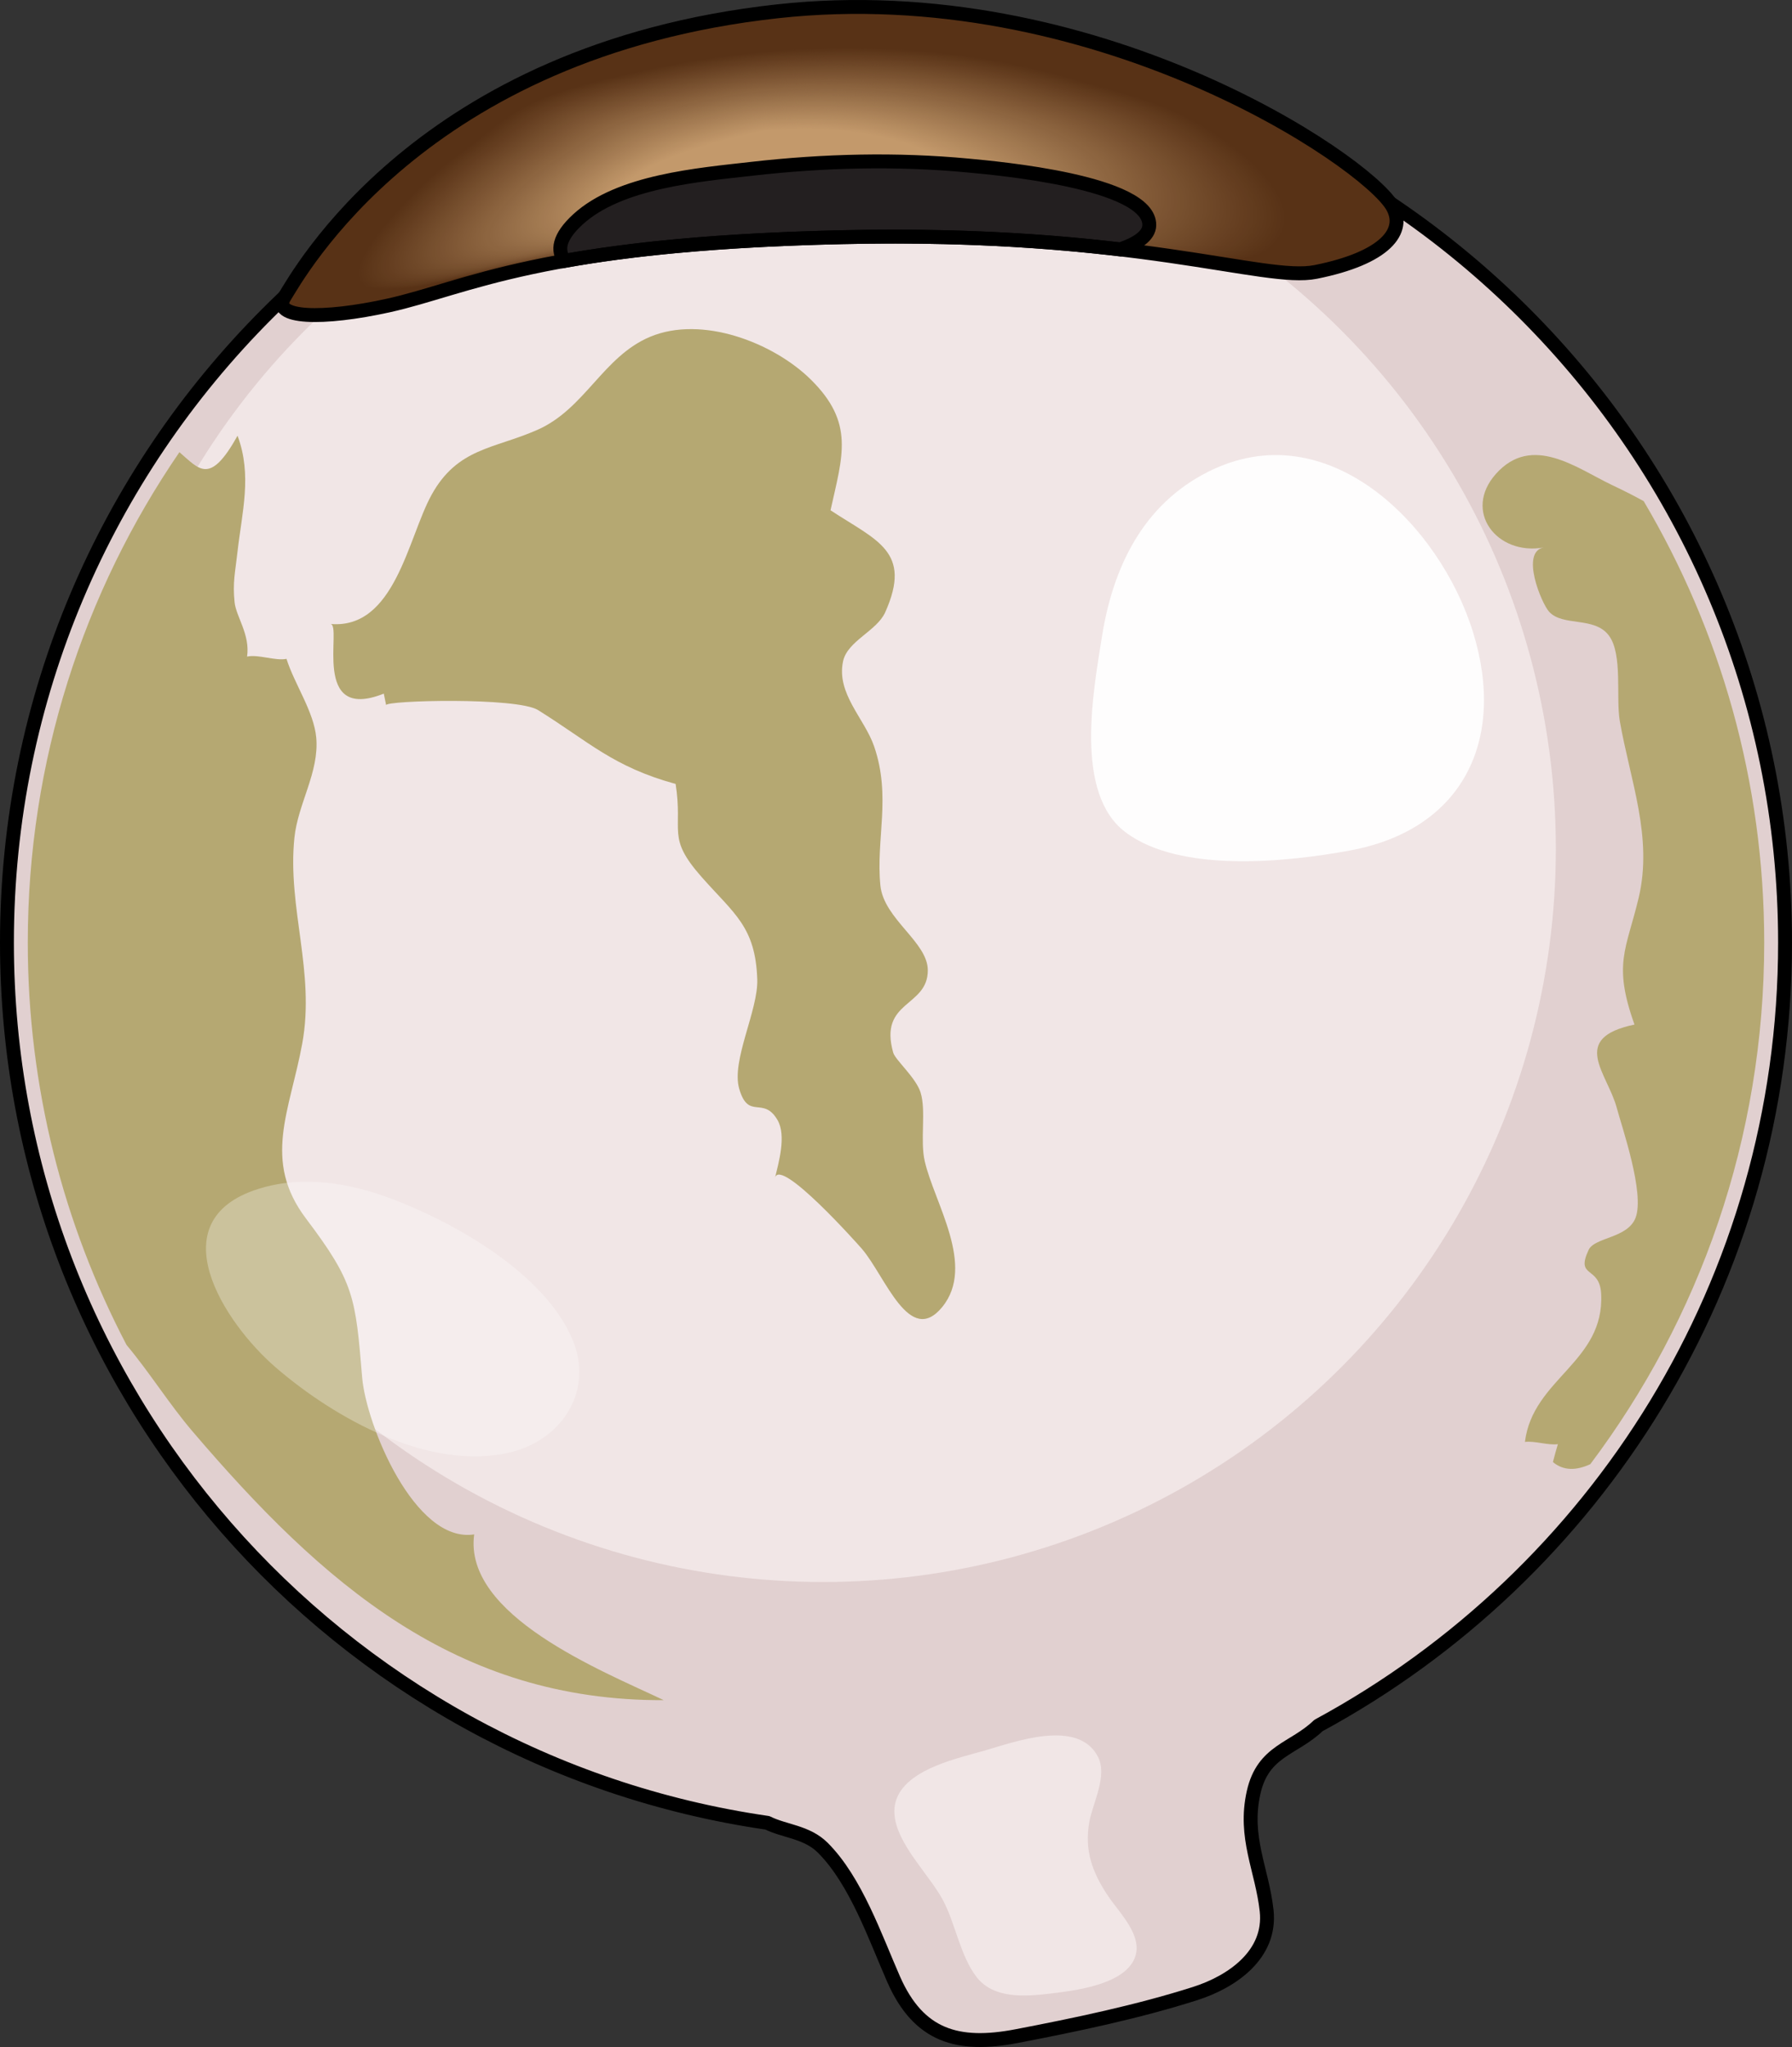 <?xml version="1.0" encoding="utf-8"?>
<!-- Generator: Adobe Illustrator 16.0.0, SVG Export Plug-In . SVG Version: 6.00 Build 0)  -->
<!DOCTYPE svg PUBLIC "-//W3C//DTD SVG 1.1//EN" "http://www.w3.org/Graphics/SVG/1.1/DTD/svg11.dtd">
<svg version="1.1" id="Layer_1" xmlns="http://www.w3.org/2000/svg" xmlns:xlink="http://www.w3.org/1999/xlink" x="0px" y="0px"
	 width="129px" height="147.268px" viewBox="0 0 129 147.268" enable-background="new 0 0 129 147.268" xml:space="preserve">
<rect x="0" y="0" width="129" height="147.268" fill="#333333" stroke="none"/>
<g>
	<path fill="#E1D0D0" d="M128.5,67.814c0-35.347-28.654-64-64-64c-35.346,0-64,28.653-64,64c0,32.202,23.787,58.84,54.746,63.325
		c1.214,0.613,2.833,0.642,3.982,1.79c2.386,2.384,3.774,6.448,5.102,9.465c1.801,4.091,4.615,4.898,8.838,4.093
		c4.24-0.812,8.755-1.755,12.867-3.066c2.652-0.846,5.49-2.796,5.145-5.963c-0.326-2.968-1.666-5.269-0.936-8.51
		c0.681-3.023,2.88-3.091,4.666-4.81C114.912,113.316,128.5,92.153,128.5,67.814z"/>
	<path fill="none" stroke="#000000" stroke-linecap="round" stroke-linejoin="round" stroke-miterlimit="10" d="M128.5,67.814
		c0-35.347-28.654-64-64-64c-35.346,0-64,28.653-64,64c0,32.202,23.787,58.84,54.746,63.325c1.214,0.613,2.833,0.642,3.982,1.79
		c2.386,2.384,3.774,6.448,5.102,9.465c1.801,4.091,4.615,4.898,8.838,4.093c4.24-0.812,8.755-1.755,12.867-3.066
		c2.652-0.846,5.49-2.796,5.145-5.963c-0.326-2.968-1.666-5.269-0.936-8.51c0.681-3.023,2.88-3.091,4.666-4.81
		C114.912,113.316,128.5,92.153,128.5,67.814z"/>
	<circle fill="#F1E6E6" cx="59.25" cy="61.064" r="52.75"/>
	<path fill="#F1E6E6" d="M79.018,126.346c-1.47-2.738-6.07-0.995-8.219-0.381c-2.125,0.608-6.64,1.538-6.409,4.579
		c0.159,2.098,2.471,4.299,3.447,6.079c0.942,1.719,1.274,4.087,2.474,5.622c1.232,1.58,3.527,1.39,5.317,1.176
		c1.709-0.204,5.118-0.613,5.998-2.421c0.791-1.623-1.011-3.339-1.839-4.567c-1.146-1.701-1.738-3.293-1.371-5.353
		C78.664,129.688,79.766,127.739,79.018,126.346z"/>
	<path opacity="0.9" fill="#FFFFFF" enable-background="new    " d="M81.004,59.861c-3.688-2.795-2.304-10.122-1.676-14.073
		c0.79-4.981,2.949-9.479,7.631-11.843c8.579-4.328,16.689,3.786,19.086,11.552c2.4,7.779-0.766,14.201-8.874,15.693
		C92.697,62.013,84.943,62.848,81.004,59.861z"/>
	<path fill="#583216" d="M20.484,21.356c0.977-1.542,9.729-17.713,35.477-20.542c22.75-2.5,42.25,10.666,44.25,14
		c1.081,1.802-0.5,3.75-5.5,4.75c-3.73,0.746-12.854-2.978-34.09-2.5c-21.765,0.488-27.02,3.667-32.66,4.913
		C23.26,23.015,19.48,22.94,20.484,21.356z"/>
	<g>
		<path fill="#583216" d="M84.693,8.002c0.9,0.4,1.797,0.876,2.703,1.469c2.234,1.461,7.697,5.601,4.088,8.457
			c-2.389,1.892-7.459-0.438-10.115-0.825c-4.145-0.607-8.549-0.519-12.725-0.541c-4.92-0.028-9.793-0.104-14.677,0.002
			c-6.397,0.139-12.907,1.811-19.157,3.074c-2.396,0.482-5.344,1.386-7.806,1.175c-4.586-0.393,4.039-8.401,5.526-9.415
			c2.113-1.44,3.658-3.174,6.103-4.202c2.445-1.028,5.068-1.585,7.65-2.15C56.408,2.827,67.343,2.732,77.407,5.67
			C80.025,6.433,82.374,6.97,84.693,8.002z"/>
		<path fill="#593317" d="M87.215,9.488c2.258,1.471,7.614,5.58,4.016,8.412c-2.375,1.875-7.408-0.431-10.049-0.816
			c-4.115-0.6-8.49-0.512-12.64-0.534c-4.887-0.026-9.727-0.102-14.578,0.005c-6.352,0.139-12.826,1.8-19.037,3.049
			c-2.383,0.478-5.311,1.37-7.755,1.155c-4.555-0.399,4.002-8.345,5.495-9.358c2.101-1.43,3.64-3.151,6.07-4.173
			c2.432-1.022,5.04-1.576,7.605-2.139c2.391-0.523,4.825-0.929,7.277-1.201c7.895-0.879,16.033-0.406,23.665,1.821
			c2.604,0.76,4.938,1.294,7.245,2.32C85.424,8.427,86.314,8.9,87.215,9.488z"/>
		<path fill="#5A3418" d="M87.034,9.506c2.278,1.482,7.53,5.56,3.942,8.366c-2.363,1.858-7.355-0.426-9.981-0.807
			c-4.088-0.594-8.435-0.506-12.554-0.528c-4.854-0.025-9.662-0.1-14.479,0.007c-6.306,0.14-12.745,1.789-18.918,3.024
			c-2.369,0.472-5.278,1.353-7.705,1.137c-4.524-0.407,3.965-8.289,5.463-9.302c2.089-1.421,3.621-3.128,6.037-4.143
			c2.418-1.017,5.011-1.567,7.561-2.127c2.381-0.521,4.802-0.925,7.234-1.195c7.847-0.872,15.938-0.403,23.527,1.81
			c2.588,0.754,4.909,1.287,7.202,2.308C85.254,8.452,86.139,8.922,87.034,9.506z"/>
		<path fill="#5B3518" d="M86.854,9.524c2.299,1.492,7.446,5.539,3.871,8.321c-2.351,1.841-7.306-0.422-9.916-0.798
			c-4.061-0.588-8.375-0.5-12.469-0.521c-4.821-0.026-9.595-0.097-14.381,0.01c-6.261,0.14-12.664,1.778-18.799,2.999
			c-2.356,0.467-5.245,1.337-7.655,1.118c-4.494-0.414,3.928-8.233,5.432-9.246c2.076-1.411,3.603-3.104,6.004-4.114
			c2.405-1.009,4.982-1.558,7.516-2.113c2.37-0.521,4.778-0.923,7.191-1.19c7.799-0.866,15.844-0.401,23.388,1.799
			c2.573,0.749,4.881,1.28,7.159,2.294C85.083,8.477,85.963,8.944,86.854,9.524z"/>
		<path fill="#5C3619" d="M86.672,9.543c2.321,1.502,7.357,5.511,3.799,8.276c-2.342,1.819-7.255-0.416-9.848-0.788
			c-4.033-0.582-8.318-0.494-12.385-0.514c-4.786-0.025-9.528-0.096-14.281,0.012c-6.215,0.139-12.583,1.767-18.679,2.974
			c-2.343,0.461-5.213,1.321-7.604,1.1c-4.463-0.421,3.894-8.172,5.4-9.189c2.068-1.395,3.584-3.083,5.972-4.084
			c2.391-1.003,4.953-1.549,7.472-2.102c2.359-0.52,4.754-0.918,7.149-1.185c7.751-0.859,15.75-0.397,23.25,1.788
			c2.558,0.744,4.853,1.273,7.117,2.281C84.913,8.502,85.788,8.966,86.672,9.543z"/>
		<path fill="#5D371A" d="M86.491,9.561c2.339,1.518,7.271,5.487,3.725,8.229c-2.327,1.801-7.202-0.41-9.78-0.778
			c-4.006-0.576-8.261-0.488-12.297-0.509c-4.755-0.023-9.465-0.092-14.185,0.016c-6.17,0.139-12.502,1.756-18.56,2.949
			c-2.329,0.455-5.18,1.304-7.554,1.078c-4.432-0.428,3.858-8.114,5.369-9.133c2.056-1.384,3.566-3.06,5.939-4.055
			c2.377-0.996,4.925-1.54,7.427-2.09c2.349-0.518,4.731-0.914,7.106-1.179c7.703-0.854,15.656-0.396,23.111,1.776
			c2.541,0.739,4.823,1.266,7.075,2.269C84.742,8.526,85.611,8.99,86.491,9.561z"/>
		<path fill="#5E381B" d="M86.311,9.579c2.359,1.529,7.186,5.465,3.652,8.186c-2.316,1.782-7.15-0.405-9.713-0.771
			c-3.979-0.569-8.204-0.482-12.213-0.501c-4.721-0.022-9.398-0.09-14.085,0.018c-6.125,0.139-12.421,1.743-18.44,2.924
			c-2.316,0.449-5.147,1.288-7.503,1.06c-4.401-0.435,3.821-8.058,5.338-9.076c2.044-1.373,3.547-3.037,5.906-4.024
			c2.364-0.99,4.896-1.531,7.383-2.078c2.338-0.516,4.707-0.91,7.063-1.172c7.655-0.848,15.562-0.394,22.973,1.765
			c2.525,0.734,4.794,1.259,7.033,2.255C84.572,8.552,85.436,9.012,86.311,9.579z"/>
		<path fill="#5F391C" d="M86.129,9.597c2.381,1.54,7.102,5.442,3.58,8.14c-2.305,1.765-7.1-0.4-9.646-0.76
			c-3.951-0.563-8.146-0.478-12.127-0.495c-4.688-0.022-9.332-0.088-13.985,0.02c-6.079,0.14-12.34,1.733-18.321,2.899
			c-2.303,0.445-5.114,1.271-7.453,1.041c-4.371-0.442,3.785-8.001,5.306-9.021c2.033-1.361,3.529-3.014,5.873-3.994
			c2.35-0.983,4.867-1.522,7.338-2.066c2.328-0.513,4.683-0.907,7.021-1.166c7.607-0.841,15.468-0.39,22.835,1.754
			c2.51,0.73,4.766,1.252,6.99,2.243C84.402,8.576,85.259,9.034,86.129,9.597z"/>
		<path fill="#603A1C" d="M85.947,9.615c2.402,1.552,7.016,5.421,3.508,8.094c-2.291,1.746-7.048-0.395-9.579-0.751
			c-3.923-0.557-8.089-0.471-12.042-0.487c-4.655-0.021-9.266-0.085-13.888,0.021c-6.034,0.139-12.259,1.722-18.202,2.874
			c-2.289,0.439-5.081,1.256-7.403,1.022c-4.34-0.449,3.749-7.944,5.275-8.964c2.021-1.351,3.51-2.99,5.84-3.966
			c2.337-0.977,4.839-1.513,7.294-2.054c2.317-0.511,4.66-0.903,6.978-1.16c7.559-0.835,15.374-0.388,22.696,1.742
			c2.495,0.725,4.737,1.245,6.948,2.229C84.23,8.601,85.083,9.056,85.947,9.615z"/>
		<path fill="#613B1D" d="M85.768,9.633c2.422,1.563,6.93,5.398,3.434,8.05c-2.279,1.728-6.997-0.391-9.512-0.742
			c-3.896-0.551-8.031-0.465-11.957-0.481c-4.623-0.02-9.2-0.083-13.79,0.025c-5.989,0.139-12.178,1.711-18.082,2.849
			c-2.276,0.435-5.049,1.239-7.352,1.003c-4.309-0.456,3.713-7.886,5.243-8.906c2.01-1.34,3.492-2.97,5.807-3.937
			c2.323-0.97,4.81-1.504,7.249-2.042c2.307-0.51,4.636-0.898,6.935-1.154c7.511-0.828,15.28-0.385,22.558,1.731
			c2.479,0.72,4.708,1.238,6.905,2.217C84.061,8.626,84.907,9.079,85.768,9.633z"/>
		<path fill="#623C1E" d="M85.586,9.651c2.443,1.574,6.846,5.376,3.361,8.004c-2.266,1.71-6.945-0.384-9.444-0.733
			c-3.868-0.545-7.974-0.459-11.871-0.475c-4.589-0.019-9.135-0.08-13.691,0.027c-5.943,0.139-12.097,1.699-17.963,2.824
			c-2.263,0.429-5.016,1.224-7.302,0.984c-4.278-0.463,3.676-7.829,5.212-8.85c1.998-1.328,3.473-2.946,5.774-3.907
			c2.309-0.964,4.781-1.496,7.205-2.03c2.296-0.508,4.612-0.895,6.893-1.147c7.463-0.823,15.186-0.384,22.42,1.72
			c2.465,0.715,4.68,1.23,6.863,2.204C83.891,8.65,84.73,9.101,85.586,9.651z"/>
		<path fill="#633C1F" d="M85.404,9.67c2.465,1.586,6.76,5.354,3.289,7.958c-2.254,1.692-6.894-0.379-9.377-0.723
			c-3.842-0.539-7.916-0.453-11.787-0.468c-4.555-0.019-9.068-0.078-13.591,0.029c-5.898,0.14-12.016,1.689-17.844,2.801
			c-2.25,0.423-4.983,1.211-7.252,0.965c-4.248-0.461,3.64-7.772,5.181-8.794c1.986-1.317,3.455-2.923,5.742-3.877
			c2.296-0.957,4.752-1.487,7.16-2.019c2.286-0.506,4.589-0.892,6.85-1.142c7.415-0.817,15.091-0.38,22.282,1.708
			c2.447,0.71,4.649,1.224,6.819,2.19C83.721,8.675,84.557,9.123,85.404,9.67z"/>
		<path fill="#643D1F" d="M85.225,9.688c2.484,1.597,6.674,5.331,3.215,7.913c-2.241,1.674-6.842-0.374-9.311-0.714
			c-3.812-0.532-7.857-0.448-11.699-0.461c-4.524-0.018-9.004-0.076-13.495,0.032c-5.852,0.14-11.935,1.679-17.724,2.775
			c-2.236,0.417-4.951,1.195-7.201,0.946c-4.218-0.469,3.604-7.716,5.149-8.737c1.975-1.306,3.436-2.9,5.709-3.848
			c2.282-0.951,4.724-1.479,7.116-2.006c2.275-0.504,4.565-0.888,6.807-1.136c7.367-0.81,14.997-0.377,22.143,1.697
			c2.434,0.705,4.621,1.217,6.778,2.178C83.549,8.7,84.38,9.145,85.225,9.688z"/>
		<path fill="#653E20" d="M85.043,9.706c2.505,1.608,6.589,5.309,3.143,7.868c-2.229,1.656-6.791-0.369-9.244-0.705
			c-3.784-0.525-7.801-0.441-11.614-0.455c-4.489-0.016-8.937-0.073-13.395,0.035c-5.807,0.138-11.854,1.667-17.605,2.75
			c-2.223,0.412-4.918,1.18-7.151,0.927c-4.187-0.474,3.568-7.657,5.118-8.681c1.963-1.295,3.418-2.877,5.676-3.818
			c2.269-0.944,4.695-1.469,7.071-1.993c2.265-0.502,4.541-0.884,6.765-1.13C61.125,3.7,68.709,4.129,75.811,6.19
			c2.416,0.701,4.592,1.21,6.735,2.165C83.379,8.725,84.204,9.168,85.043,9.706z"/>
		<path fill="#663F21" d="M84.861,9.724c2.527,1.62,6.505,5.286,3.072,7.821c-2.218,1.639-6.74-0.363-9.178-0.695
			c-3.758-0.521-7.742-0.437-11.529-0.448c-4.457-0.015-8.872-0.071-13.296,0.038c-5.762,0.138-11.773,1.656-17.486,2.725
			c-2.21,0.406-4.885,1.164-7.1,0.908c-4.157-0.479,3.531-7.6,5.086-8.624c1.951-1.284,3.399-2.854,5.643-3.789
			c2.255-0.938,4.666-1.46,7.027-1.98c2.254-0.5,4.518-0.881,6.722-1.124c7.271-0.799,14.809-0.372,21.866,1.674
			c2.402,0.695,4.564,1.203,6.693,2.151C83.208,8.749,84.027,9.19,84.861,9.724z"/>
		<path fill="#674022" d="M84.68,9.742c2.547,1.631,6.42,5.263,2.998,7.777c-2.205,1.62-6.689-0.358-9.109-0.687
			c-3.73-0.514-7.687-0.43-11.444-0.441c-4.423-0.015-8.806-0.068-13.198,0.04c-5.716,0.138-11.692,1.645-17.366,2.699
			c-2.196,0.401-4.852,1.148-7.05,0.89c-4.126-0.486,3.495-7.543,5.055-8.568c1.94-1.273,3.381-2.832,5.61-3.759
			c2.241-0.932,4.637-1.451,6.982-1.969c2.244-0.498,4.494-0.877,6.679-1.118c7.223-0.792,14.715-0.37,21.729,1.663
			c2.386,0.69,4.535,1.195,6.65,2.139C83.038,8.774,83.852,9.212,84.68,9.742z"/>
		<path fill="#684123" d="M84.499,9.76c2.567,1.642,6.334,5.24,2.925,7.731c-2.191,1.603-6.638-0.353-9.043-0.677
			c-3.703-0.508-7.628-0.424-11.359-0.436c-4.39-0.014-8.739-0.065-13.099,0.043c-5.671,0.139-11.611,1.635-17.247,2.676
			c-2.183,0.395-4.82,1.132-7,0.87c-4.095-0.493,3.459-7.486,5.024-8.512c1.928-1.263,3.362-2.809,5.577-3.729
			c2.228-0.925,4.609-1.442,6.938-1.957c2.233-0.497,4.47-0.873,6.637-1.112c7.175-0.786,14.621-0.367,21.589,1.652
			c2.371,0.686,4.506,1.188,6.607,2.126C82.868,8.799,83.678,9.234,84.499,9.76z"/>
		<path fill="#694223" d="M84.318,9.779c2.589,1.654,6.248,5.219,2.852,7.686c-2.18,1.584-6.587-0.348-8.977-0.668
			c-3.674-0.501-7.57-0.418-11.273-0.428c-4.357-0.013-8.674-0.063-13.001,0.045c-5.626,0.139-11.53,1.623-17.127,2.65
			c-2.17,0.39-4.787,1.116-6.949,0.851c-4.065-0.499,3.423-7.429,4.992-8.455c1.916-1.252,3.344-2.786,5.544-3.699
			c2.214-0.92,4.58-1.434,6.893-1.945c2.222-0.495,4.447-0.869,6.594-1.106c7.127-0.778,14.526-0.363,21.45,1.641
			c2.355,0.681,4.478,1.182,6.566,2.112C82.697,8.824,83.501,9.256,84.318,9.779z"/>
		<path fill="#6A4324" d="M84.137,9.797c2.609,1.665,6.163,5.196,2.78,7.642c-2.167,1.565-6.535-0.343-8.909-0.659
			c-3.648-0.495-7.513-0.412-11.188-0.422c-4.324-0.012-8.608-0.062-12.902,0.048c-5.58,0.138-11.449,1.612-17.008,2.625
			c-2.156,0.384-4.754,1.1-6.899,0.832c-4.034-0.505,3.386-7.372,4.961-8.398c1.904-1.24,3.325-2.763,5.511-3.671
			c2.201-0.912,4.551-1.424,6.849-1.933c2.212-0.493,4.423-0.866,6.551-1.1c7.079-0.773,14.434-0.362,21.312,1.629
			c2.341,0.676,4.449,1.175,6.525,2.1C82.527,8.849,83.325,9.278,84.137,9.797z"/>
		<path fill="#6B4425" d="M83.956,9.815c2.63,1.676,6.078,5.174,2.707,7.596c-2.155,1.548-6.483-0.338-8.843-0.648
			c-3.619-0.489-7.455-0.407-11.103-0.415c-4.291-0.012-8.543-0.06-12.804,0.05c-5.535,0.138-11.368,1.601-16.889,2.6
			c-2.143,0.379-4.721,1.084-6.849,0.813c-4.003-0.513,3.35-7.315,4.93-8.342c1.892-1.23,3.307-2.74,5.479-3.642
			c2.187-0.906,4.523-1.415,6.804-1.921c2.201-0.491,4.399-0.862,6.509-1.094c7.031-0.768,14.338-0.359,21.174,1.618
			c2.324,0.671,4.419,1.168,6.48,2.087C82.355,8.873,83.148,9.302,83.956,9.815z"/>
		<path fill="#6C4526" d="M83.775,9.833c2.65,1.688,5.992,5.151,2.634,7.55c-2.142,1.53-6.433-0.331-8.775-0.64
			c-3.593-0.482-7.397-0.401-11.017-0.408c-4.258-0.01-8.477-0.056-12.705,0.054c-5.489,0.138-11.285,1.602-16.769,2.574
			c-2.129,0.378-4.689,1.068-6.798,0.793c-3.973-0.518,3.314-7.258,4.898-8.284c1.881-1.22,3.288-2.719,5.446-3.612
			c2.173-0.899,4.494-1.406,6.759-1.909c2.191-0.489,4.376-0.858,6.466-1.088c6.983-0.761,14.244-0.357,21.036,1.606
			c2.309,0.667,4.391,1.16,6.438,2.073C82.186,8.898,82.973,9.323,83.775,9.833z"/>
		<path fill="#6D4627" d="M83.594,9.851c2.672,1.698,5.908,5.129,2.562,7.505c-2.131,1.512-6.381-0.327-8.707-0.631
			c-3.565-0.478-7.342-0.396-10.932-0.402c-4.226-0.009-8.412-0.054-12.607,0.056c-5.444,0.139-11.204,1.592-16.65,2.551
			c-2.116,0.372-4.656,1.053-6.748,0.773c-3.942-0.523,3.277-7.2,4.867-8.229c1.869-1.209,3.27-2.695,5.413-3.582
			c2.16-0.894,4.465-1.397,6.715-1.897c2.18-0.487,4.352-0.854,6.423-1.082c6.935-0.755,14.15-0.354,20.897,1.595
			c2.293,0.662,4.362,1.154,6.396,2.062C82.016,8.923,82.798,9.345,83.594,9.851z"/>
		<path fill="#6E4727" d="M83.413,9.869c2.692,1.71,5.823,5.107,2.489,7.46c-2.117,1.494-6.33-0.322-8.641-0.622
			c-3.537-0.471-7.283-0.389-10.847-0.395c-4.191-0.008-8.345-0.052-12.508,0.058c-5.399,0.138-11.123,1.58-16.531,2.525
			c-2.102,0.367-4.623,1.037-6.697,0.755c-3.912-0.531,3.241-7.144,4.835-8.172c1.857-1.198,3.251-2.672,5.38-3.554
			c2.146-0.887,4.436-1.388,6.67-1.885c2.17-0.485,4.328-0.851,6.381-1.076c6.887-0.748,14.056-0.351,20.759,1.584
			c2.278,0.657,4.333,1.147,6.354,2.05C81.846,8.948,82.622,9.367,83.413,9.869z"/>
		<path fill="#6F4828" d="M83.232,9.888c2.713,1.721,5.738,5.084,2.416,7.414c-2.105,1.476-6.279-0.317-8.573-0.612
			c-3.511-0.464-7.226-0.383-10.761-0.388c-4.159-0.008-8.279-0.05-12.41,0.061c-5.353,0.138-11.042,1.57-16.411,2.5
			c-2.089,0.362-4.591,1.021-6.647,0.736c-3.881-0.537,3.205-7.086,4.804-8.116c1.845-1.188,3.233-2.649,5.347-3.523
			c2.133-0.88,4.408-1.379,6.626-1.873c2.159-0.483,4.305-0.847,6.338-1.069c6.838-0.743,13.961-0.351,20.619,1.57
			c2.262,0.652,4.304,1.141,6.312,2.036C81.674,8.972,82.445,9.389,83.232,9.888z"/>
		<path fill="#704929" d="M83.051,9.906c2.734,1.733,5.653,5.062,2.344,7.369c-2.092,1.458-6.228-0.312-8.506-0.604
			c-3.482-0.458-7.168-0.377-10.677-0.382c-4.125-0.006-8.214-0.047-12.311,0.063c-5.308,0.138-10.961,1.559-16.292,2.475
			c-2.076,0.357-4.558,1.005-6.597,0.717c-3.85-0.543,3.168-7.028,4.773-8.059C37.618,10.309,39,8.86,41.1,7.992
			c2.119-0.874,4.379-1.37,6.581-1.86c2.149-0.481,4.281-0.843,6.295-1.063c6.791-0.736,13.868-0.346,20.482,1.561
			c2.247,0.647,4.274,1.135,6.269,2.023C81.504,8.997,82.27,9.411,83.051,9.906z"/>
		<path fill="#714A2A" d="M82.87,9.924c2.755,1.744,5.567,5.04,2.271,7.324c-2.078,1.44-6.176-0.306-8.438-0.594
			c-3.455-0.452-7.111-0.372-10.591-0.375c-4.091-0.005-8.147-0.044-12.211,0.066c-5.263,0.138-10.88,1.549-16.173,2.449
			c-2.062,0.352-4.525,0.989-6.546,0.698c-3.82-0.55,3.132-6.972,4.741-8.003c1.821-1.166,3.196-2.604,5.281-3.464
			c2.105-0.867,4.35-1.361,6.537-1.848c2.138-0.48,4.257-0.84,6.253-1.059c6.743-0.729,13.774-0.344,20.344,1.55
			c2.231,0.643,4.246,1.127,6.228,2.011C81.334,9.022,82.096,9.433,82.87,9.924z"/>
		<path fill="#724B2A" d="M82.689,9.942c2.775,1.755,5.483,5.017,2.197,7.278c-2.066,1.422-6.125-0.298-8.371-0.584
			c-3.429-0.439-7.054-0.366-10.506-0.369c-4.059-0.004-8.082-0.042-12.114,0.067c-5.217,0.139-10.799,1.538-16.053,2.426
			c-2.049,0.346-4.492,0.973-6.496,0.679c-3.789-0.557,3.095-6.915,4.71-7.946c1.809-1.155,3.177-2.581,5.249-3.435
			c2.092-0.861,4.321-1.353,6.492-1.836c2.128-0.479,4.234-0.836,6.21-1.053c6.695-0.724,13.68-0.341,20.205,1.538
			c2.217,0.638,4.219,1.12,6.184,1.997C81.163,9.047,81.919,9.455,82.689,9.942z"/>
		<path fill="#734C2B" d="M82.508,9.96c2.797,1.767,5.399,4.995,2.125,7.233c-2.054,1.404-6.074-0.291-8.305-0.575
			c-3.4-0.433-6.996-0.36-10.42-0.362c-4.026-0.003-8.016-0.04-12.015,0.071c-5.172,0.138-10.718,1.528-15.934,2.4
			c-2.036,0.341-4.46,0.957-6.446,0.66c-3.758-0.562,3.059-6.858,4.678-7.891c1.797-1.145,3.159-2.558,5.216-3.405
			c2.078-0.854,4.293-1.343,6.448-1.823c2.117-0.477,4.21-0.832,6.167-1.046c6.648-0.719,13.585-0.34,20.068,1.525
			c2.2,0.633,4.189,1.113,6.143,1.984C80.993,9.072,81.743,9.477,82.508,9.96z"/>
		<path fill="#744D2C" d="M82.327,9.978c2.817,1.776,5.313,4.973,2.052,7.188c-2.041,1.387-6.023-0.286-8.238-0.565
			c-3.373-0.427-6.938-0.354-10.334-0.355c-3.993-0.002-7.95-0.037-11.917,0.074c-5.126,0.138-10.637,1.517-15.814,2.375
			c-2.022,0.335-4.427,0.941-6.395,0.641c-3.728-0.568,3.023-6.801,4.647-7.833c1.785-1.134,3.14-2.535,5.183-3.376
			c2.065-0.848,4.264-1.335,6.403-1.812c2.107-0.476,4.186-0.828,6.125-1.04c6.599-0.711,13.49-0.336,19.929,1.516
			c2.185,0.628,4.16,1.106,6.099,1.972C80.822,9.096,81.568,9.499,82.327,9.978z"/>
		<path fill="#754E2D" d="M82.146,9.996c2.838,1.789,5.229,4.95,1.979,7.143c-2.028,1.367-5.972-0.281-8.171-0.558
			c-3.346-0.42-6.88-0.348-10.249-0.349c-3.96-0.002-7.885-0.035-11.818,0.076c-5.081,0.138-10.556,1.506-15.695,2.35
			c-2.009,0.33-4.394,0.925-6.345,0.622c-3.697-0.575,2.986-6.744,4.616-7.777c1.773-1.124,3.122-2.512,5.15-3.346
			c2.051-0.841,4.235-1.326,6.359-1.8c2.096-0.474,4.163-0.824,6.082-1.035c6.551-0.705,13.397-0.333,19.791,1.504
			c2.168,0.623,4.131,1.099,6.057,1.958C80.652,9.121,81.393,9.522,82.146,9.996z"/>
		<path fill="#764F2E" d="M81.965,10.015c2.86,1.8,5.145,4.928,1.907,7.097c-2.017,1.351-5.92-0.275-8.104-0.547
			c-3.317-0.413-6.822-0.342-10.162-0.342c-3.927-0.001-7.819-0.032-11.721,0.079c-5.036,0.138-10.475,1.495-15.576,2.324
			c-1.996,0.325-4.361,0.909-6.294,0.604c-3.667-0.581,2.95-6.688,4.584-7.72c1.761-1.113,3.103-2.489,5.117-3.317
			c2.037-0.835,4.207-1.317,6.314-1.788c2.086-0.471,4.139-0.821,6.04-1.029c6.503-0.698,13.303-0.331,19.653,1.493
			c2.152,0.618,4.102,1.092,6.014,1.945C80.48,9.146,81.216,9.544,81.965,10.015z"/>
		<path fill="#77502E" d="M81.784,10.033c2.881,1.812,5.059,4.906,1.834,7.052c-2.003,1.333-5.869-0.27-8.037-0.538
			c-3.291-0.406-6.765-0.337-10.078-0.335c-3.893,0-7.753-0.029-11.621,0.081c-4.99,0.139-10.394,1.485-15.456,2.301
			c-1.982,0.318-4.329,0.893-6.244,0.584c-3.636-0.589,2.913-6.631,4.553-7.664c1.749-1.104,3.085-2.468,5.084-3.287
			c2.024-0.829,4.178-1.309,6.27-1.776c2.075-0.469,4.115-0.817,5.997-1.022C60.541,4.734,67.295,5.099,73.6,6.909
			c2.139,0.613,4.073,1.085,5.973,1.932C80.311,9.171,81.04,9.566,81.784,10.033z"/>
		<path fill="#78512F" d="M81.602,10.052c2.902,1.821,4.976,4.883,1.762,7.006c-1.99,1.314-5.817-0.266-7.971-0.529
			c-3.263-0.401-6.707-0.331-9.992-0.329c-3.86,0.001-7.688-0.028-11.522,0.084c-4.945,0.138-10.313,1.474-15.337,2.275
			c-1.969,0.313-4.296,0.877-6.194,0.564c-3.606-0.594,2.877-6.573,4.522-7.606c1.737-1.093,3.066-2.444,5.051-3.258
			c2.01-0.821,4.149-1.299,6.225-1.764c2.064-0.467,4.092-0.812,5.954-1.017c6.407-0.688,13.115-0.325,19.375,1.47
			c2.121,0.608,4.045,1.078,5.93,1.919C80.141,9.195,80.865,9.588,81.602,10.052z"/>
		<path fill="#795130" d="M81.421,10.069c2.923,1.833,4.89,4.861,1.688,6.961c-1.978,1.297-5.766-0.259-7.902-0.52
			c-3.234-0.395-6.65-0.325-9.907-0.322c-3.827,0.002-7.622-0.025-11.424,0.086c-4.9,0.138-10.232,1.464-15.218,2.25
			c-1.956,0.308-4.263,0.861-6.143,0.546c-3.575-0.601,2.841-6.516,4.49-7.551c1.725-1.082,3.048-2.421,5.019-3.229
			c1.997-0.815,4.12-1.29,6.181-1.752c2.054-0.465,4.068-0.809,5.912-1.011c6.359-0.68,13.021-0.323,19.236,1.459
			c2.107,0.604,4.017,1.071,5.888,1.906C79.971,9.22,80.689,9.61,81.421,10.069z"/>
		<path fill="#7A5231" d="M81.24,10.087c2.943,1.845,4.805,4.84,1.615,6.916c-1.965,1.279-5.715-0.254-7.836-0.51
			c-3.207-0.388-6.593-0.319-9.822-0.315c-3.793,0.003-7.555-0.023-11.324,0.089c-4.854,0.138-10.151,1.453-15.098,2.225
			c-1.942,0.303-4.231,0.845-6.093,0.526c-3.544-0.607,2.804-6.459,4.459-7.494c1.713-1.072,3.029-2.398,4.986-3.198
			c1.983-0.809,4.092-1.281,6.136-1.74c2.043-0.463,4.044-0.806,5.869-1.005C60.443,4.906,67.059,5.26,73.23,7.028
			c2.09,0.599,3.986,1.063,5.845,1.893C79.8,9.245,80.514,9.632,81.24,10.087z"/>
		<path fill="#7B5332" d="M81.059,10.105c2.965,1.855,4.721,4.816,1.543,6.87c-1.951,1.262-5.662-0.249-7.769-0.501
			c-3.181-0.381-6.535-0.313-9.737-0.31c-3.761,0.004-7.49-0.02-11.227,0.091c-4.809,0.139-10.07,1.442-14.979,2.2
			c-1.929,0.298-4.198,0.829-6.043,0.507c-3.514-0.612,2.768-6.401,4.427-7.438c1.701-1.062,3.011-2.375,4.953-3.169
			c1.969-0.803,4.063-1.272,6.092-1.729c2.033-0.462,4.021-0.802,5.826-0.999c6.263-0.668,12.832-0.317,18.96,1.437
			c2.076,0.594,3.957,1.057,5.802,1.881C79.629,9.27,80.338,9.654,81.059,10.105z"/>
		<path fill="#7C5432" d="M80.878,10.124c2.985,1.867,4.636,4.794,1.472,6.825c-1.939,1.244-5.613-0.243-7.703-0.492
			c-3.152-0.375-6.478-0.307-9.65-0.302c-3.728,0.005-7.424-0.018-11.128,0.094c-4.763,0.139-9.989,1.433-14.859,2.175
			c-1.916,0.292-4.165,0.814-5.992,0.488c-3.483-0.62,2.731-6.345,4.396-7.381c1.688-1.051,2.992-2.353,4.92-3.139
			c1.956-0.796,4.034-1.264,6.047-1.715c2.022-0.461,3.997-0.799,5.784-0.993c6.215-0.662,12.738-0.315,18.822,1.425
			c2.06,0.589,3.929,1.05,5.76,1.868C79.459,9.295,80.162,9.677,80.878,10.124z"/>
		<path fill="#7D5533" d="M80.697,10.142c3.006,1.878,4.552,4.771,1.398,6.778c-1.927,1.227-5.562-0.237-7.636-0.482
			c-3.125-0.369-6.42-0.302-9.566-0.296c-3.695,0.006-7.358-0.017-11.03,0.097c-4.718,0.138-9.908,1.421-14.74,2.15
			c-1.902,0.287-4.132,0.798-5.942,0.469c-3.453-0.626,2.695-6.288,4.365-7.325c1.676-1.041,2.974-2.33,4.887-3.11
			c1.942-0.79,4.005-1.254,6.003-1.702c2.012-0.458,3.973-0.796,5.741-0.987c6.167-0.656,12.644-0.312,18.683,1.414
			c2.045,0.584,3.9,1.043,5.718,1.854C79.288,9.319,79.986,9.698,80.697,10.142z"/>
		<path fill="#7E5634" d="M80.516,10.16c3.027,1.889,4.467,4.75,1.325,6.734c-1.913,1.208-5.509-0.233-7.567-0.474
			c-3.099-0.361-6.363-0.296-9.48-0.289c-3.662,0.008-7.293-0.013-10.931,0.1c-4.673,0.138-9.827,1.41-14.621,2.125
			c-1.889,0.282-4.1,0.782-5.891,0.45c-3.422-0.634,2.658-6.231,4.333-7.269c1.664-1.03,2.955-2.307,4.854-3.08
			c1.929-0.783,3.977-1.245,5.958-1.69c2.001-0.456,3.95-0.791,5.698-0.981c6.119-0.649,12.55-0.31,18.545,1.402
			c2.029,0.579,3.871,1.036,5.675,1.842C79.118,9.344,79.811,9.72,80.516,10.16z"/>
		<path fill="#7F5735" d="M80.335,10.178c3.048,1.899,4.382,4.728,1.252,6.688c-1.901,1.191-5.458-0.227-7.5-0.464
			c-3.069-0.356-6.305-0.29-9.395-0.282c-3.628,0.008-7.227-0.011-10.832,0.103c-4.627,0.138-9.746,1.399-14.501,2.1
			c-1.876,0.276-4.067,0.766-5.841,0.431c-3.392-0.639,2.622-6.174,4.302-7.212c1.652-1.02,2.937-2.284,4.821-3.051
			c1.915-0.777,3.948-1.236,5.914-1.679c1.991-0.454,3.926-0.787,5.656-0.976c6.071-0.643,12.456-0.307,18.407,1.392
			c2.014,0.574,3.843,1.028,5.633,1.829C78.947,9.369,79.635,9.742,80.335,10.178z"/>
		<path fill="#805835" d="M80.154,10.196c3.068,1.911,4.298,4.706,1.18,6.643c-1.889,1.174-5.406-0.222-7.434-0.455
			c-3.043-0.35-6.248-0.283-9.31-0.275c-3.595,0.009-7.161-0.008-10.734,0.104c-4.582,0.139-9.665,1.39-14.382,2.075
			c-1.862,0.271-4.034,0.75-5.791,0.412c-3.361-0.646,2.585-6.117,4.27-7.155c1.64-1.01,2.918-2.261,4.788-3.021
			c1.901-0.771,3.919-1.228,5.869-1.667c1.98-0.452,3.902-0.783,5.613-0.969c6.023-0.638,12.362-0.306,18.268,1.379
			c1.998,0.569,3.814,1.021,5.59,1.815C78.777,9.394,79.459,9.764,80.154,10.196z"/>
		<path fill="#815936" d="M79.973,10.214c3.09,1.923,4.215,4.685,1.107,6.599c-1.875,1.154-5.355-0.217-7.366-0.446
			c-3.015-0.343-6.19-0.278-9.224-0.269c-3.562,0.01-7.095-0.007-10.635,0.106c-4.537,0.138-9.584,1.378-14.263,2.051
			c-1.849,0.267-4.002,0.734-5.74,0.394c-3.331-0.652,2.549-6.061,4.239-7.1c1.627-1,2.9-2.238,4.756-2.991
			c1.888-0.765,3.89-1.219,5.825-1.655c1.97-0.451,3.879-0.78,5.57-0.963c5.975-0.631,12.268-0.302,18.13,1.368
			c1.983,0.564,3.785,1.015,5.548,1.803C78.607,9.419,79.284,9.786,79.973,10.214z"/>
		<path fill="#825A37" d="M79.792,10.232c3.11,1.933,4.129,4.661,1.034,6.553c-1.862,1.138-5.305-0.211-7.299-0.436
			c-2.988-0.337-6.133-0.272-9.139-0.264c-3.529,0.011-7.029-0.004-10.537,0.109c-4.491,0.138-9.503,1.368-14.143,2.026
			c-1.836,0.26-3.969,0.718-5.69,0.374c-3.3-0.659,2.512-6.004,4.208-7.042c1.615-0.99,2.881-2.217,4.723-2.963
			c1.874-0.758,3.862-1.209,5.78-1.643c1.959-0.449,3.855-0.776,5.528-0.957c5.927-0.625,12.175-0.299,17.991,1.357
			c1.967,0.56,3.756,1.008,5.505,1.79C78.436,9.443,79.107,9.808,79.792,10.232z"/>
		<path fill="#835B38" d="M79.611,10.251c3.132,1.944,4.045,4.64,0.961,6.507c-1.85,1.12-5.254-0.205-7.232-0.427
			c-2.96-0.331-6.074-0.266-9.053-0.256c-3.496,0.011-6.964-0.001-10.438,0.112c-4.446,0.138-9.422,1.356-14.024,2.001
			c-1.822,0.255-3.936,0.702-5.64,0.354c-3.269-0.665,2.476-5.946,4.176-6.985c1.603-0.979,2.863-2.193,4.69-2.934
			c1.861-0.751,3.833-1.2,5.736-1.631c1.949-0.447,3.831-0.771,5.485-0.951c5.879-0.619,12.08-0.297,17.853,1.346
			c1.952,0.555,3.727,1.001,5.463,1.776C78.266,9.469,78.932,9.83,79.611,10.251z"/>
		<path fill="#845C39" d="M79.43,10.269c3.153,1.955,3.961,4.617,0.889,6.462c-1.836,1.102-5.201-0.201-7.164-0.418
			c-2.934-0.324-6.018-0.261-8.968-0.249c-3.463,0.012-6.898,0.001-10.34,0.114c-4.401,0.138-9.341,1.346-13.905,1.976
			c-1.809,0.249-3.904,0.685-5.589,0.336c-3.239-0.672,2.439-5.89,4.145-6.929c1.591-0.97,2.844-2.17,4.657-2.903
			c1.847-0.745,3.804-1.191,5.691-1.619c1.938-0.444,3.808-0.768,5.442-0.944C60.118,5.482,66.271,5.8,72.002,7.428
			c1.936,0.55,3.699,0.993,5.421,1.764C78.096,9.493,78.757,9.852,79.43,10.269z"/>
		<path fill="#855D39" d="M79.249,10.287c3.175,1.966,3.876,4.595,0.815,6.417c-1.822,1.085-5.149-0.195-7.098-0.409
			c-2.904-0.317-5.96-0.255-8.883-0.242c-3.43,0.013-6.832,0.004-10.241,0.116c-4.355,0.139-9.26,1.335-13.785,1.951
			c-1.796,0.244-3.871,0.669-5.539,0.317c-3.208-0.679,2.402-5.833,4.113-6.873c1.578-0.959,2.826-2.147,4.624-2.874
			c1.833-0.738,3.776-1.183,5.646-1.607c1.927-0.442,3.784-0.765,5.4-0.938c5.783-0.606,11.891-0.292,17.576,1.322
			c1.921,0.546,3.67,0.987,5.378,1.752C77.925,9.518,78.581,9.873,79.249,10.287z"/>
		<path fill="#865E3A" d="M79.068,10.305c3.195,1.977,3.791,4.572,0.742,6.371c-1.809,1.066-5.099-0.19-7.031-0.399
			c-2.877-0.312-5.901-0.249-8.796-0.236c-3.397,0.015-6.766,0.006-10.143,0.12c-4.31,0.138-9.179,1.325-13.666,1.926
			c-1.782,0.239-3.838,0.653-5.488,0.299c-3.178-0.686,2.366-5.776,4.082-6.816c1.566-0.949,2.807-2.124,4.591-2.844
			c1.82-0.732,3.747-1.174,5.602-1.596c1.917-0.44,3.76-0.761,5.357-0.933c5.735-0.6,11.797-0.289,17.438,1.311
			c1.905,0.54,3.641,0.98,5.336,1.738C77.754,9.542,78.404,9.895,79.068,10.305z"/>
		<path fill="#875F3B" d="M78.887,10.323c3.217,1.988,3.709,4.551,0.67,6.326c-1.795,1.05-5.048-0.186-6.964-0.391
			c-2.85-0.305-5.845-0.242-8.712-0.229c-3.364,0.015-6.7,0.009-10.044,0.122c-4.264,0.138-9.098,1.313-13.546,1.901
			c-1.769,0.232-3.805,0.637-5.438,0.278c-3.147-0.691,2.329-5.719,4.051-6.76c1.554-0.939,2.789-2.102,4.558-2.815
			c1.806-0.725,3.718-1.165,5.557-1.583c1.906-0.438,3.737-0.757,5.314-0.927c5.687-0.594,11.703-0.286,17.3,1.3
			c1.891,0.536,3.612,0.974,5.293,1.726C77.584,9.567,78.23,9.917,78.887,10.323z"/>
		<path fill="#88603C" d="M78.705,10.341c3.238,1.999,3.623,4.529,0.598,6.281c-1.783,1.032-4.996-0.179-6.896-0.381
			c-2.822-0.299-5.787-0.237-8.626-0.223c-3.33,0.016-6.635,0.011-9.945,0.125c-4.219,0.138-9.017,1.303-13.427,1.876
			c-1.756,0.228-3.773,0.621-5.388,0.26c-3.117-0.698,2.293-5.662,4.019-6.703c1.541-0.929,2.77-2.079,4.526-2.785
			c1.793-0.719,3.689-1.155,5.513-1.57c1.896-0.438,3.713-0.754,5.272-0.922c5.639-0.588,11.609-0.283,17.162,1.289
			c1.873,0.531,3.582,0.967,5.25,1.712C77.413,9.592,78.055,9.939,78.705,10.341z"/>
		<path fill="#89613D" d="M78.523,10.36c3.26,2.01,3.539,4.507,0.525,6.235c-1.77,1.015-4.945-0.175-6.83-0.372
			c-2.795-0.293-5.73-0.231-8.541-0.217c-3.297,0.018-6.569,0.014-9.847,0.127c-4.174,0.139-8.936,1.293-13.308,1.852
			c-1.743,0.223-3.74,0.604-5.337,0.24c-3.086-0.705,2.256-5.606,3.988-6.647c1.529-0.919,2.752-2.056,4.493-2.756
			c1.779-0.713,3.661-1.147,5.468-1.558c1.885-0.437,3.689-0.75,5.229-0.915c5.591-0.582,11.515-0.281,17.023,1.276
			c1.859,0.526,3.555,0.959,5.209,1.7C77.243,9.617,77.878,9.961,78.523,10.36z"/>
		<path fill="#8A623D" d="M78.343,10.378c3.28,2.021,3.455,4.486,0.452,6.19c-1.757,0.997-4.895-0.169-6.763-0.362
			c-2.767-0.286-5.673-0.226-8.456-0.209c-3.264,0.019-6.503,0.017-9.748,0.13c-4.128,0.139-8.855,1.282-13.188,1.826
			c-1.729,0.217-3.707,0.589-5.287,0.221c-3.056-0.711,2.219-5.549,3.957-6.59c1.516-0.909,2.733-2.032,4.46-2.726
			c1.765-0.706,3.632-1.138,5.424-1.546c1.875-0.435,3.666-0.746,5.186-0.909c5.543-0.575,11.421-0.279,16.884,1.266
			c1.844,0.521,3.526,0.952,5.166,1.688C77.072,9.642,77.703,9.983,78.343,10.378z"/>
		<path fill="#8B633E" d="M78.162,10.396c3.301,2.031,3.371,4.464,0.38,6.145c-1.744,0.98-4.842-0.164-6.696-0.353
			c-2.74-0.28-5.615-0.22-8.37-0.203c-3.231,0.019-6.437,0.018-9.65,0.132c-4.083,0.138-8.774,1.271-13.069,1.801
			c-1.716,0.212-3.675,0.573-5.237,0.202c-3.025-0.718,2.183-5.492,3.925-6.534c1.504-0.898,2.715-2.01,4.427-2.696
			c1.752-0.7,3.603-1.129,5.379-1.534c1.864-0.433,3.642-0.742,5.144-0.903c5.495-0.569,11.326-0.275,16.746,1.255
			c1.828,0.517,3.498,0.945,5.125,1.674C76.902,9.666,77.527,10.005,78.162,10.396z"/>
		<path fill="#8C643F" d="M77.98,10.414c3.322,2.042,3.287,4.442,0.308,6.1c-1.729,0.962-4.791-0.158-6.629-0.345
			c-2.712-0.273-5.558-0.214-8.285-0.195c-3.198,0.02-6.372,0.021-9.551,0.135c-4.038,0.138-8.693,1.26-12.95,1.775
			c-1.703,0.206-3.642,0.558-5.186,0.184c-2.995-0.726,2.146-5.436,3.894-6.478c1.492-0.889,2.696-1.987,4.394-2.667
			c1.738-0.692,3.574-1.119,5.335-1.521c1.854-0.43,3.618-0.738,5.101-0.897c5.447-0.562,11.231-0.272,16.608,1.243
			c1.812,0.511,3.467,0.938,5.08,1.661C76.732,9.691,77.352,10.027,77.98,10.414z"/>
		<path fill="#8D6540" d="M77.8,10.432c3.343,2.053,3.203,4.42,0.234,6.054c-1.718,0.945-4.74-0.153-6.562-0.334
			c-2.686-0.267-5.5-0.208-8.201-0.19c-3.165,0.021-6.306,0.023-9.453,0.138c-3.992,0.138-8.612,1.249-12.83,1.751
			c-1.689,0.201-3.609,0.541-5.136,0.164c-2.964-0.731,2.109-5.379,3.862-6.421c1.479-0.88,2.678-1.966,4.361-2.639
			c1.725-0.687,3.546-1.11,5.29-1.51c1.843-0.428,3.595-0.735,5.058-0.891c5.399-0.558,11.139-0.271,16.469,1.231
			c1.797,0.507,3.439,0.931,5.039,1.648C76.561,9.716,77.176,10.049,77.8,10.432z"/>
		<path fill="#8D6540" d="M77.619,10.45c3.365,2.064,3.119,4.398,0.16,6.009c-1.703,0.929-4.688-0.147-6.494-0.325
			c-2.657-0.261-5.442-0.201-8.114-0.183c-3.132,0.022-6.24,0.025-9.354,0.14c-3.947,0.139-8.531,1.238-12.711,1.727
			c-1.676,0.196-3.577,0.524-5.086,0.145c-2.934-0.737,2.073-5.321,3.831-6.363c1.467-0.869,2.659-1.942,4.328-2.608
			c1.711-0.68,3.517-1.102,5.246-1.498c1.833-0.427,3.571-0.73,5.016-0.885c5.351-0.551,11.043-0.269,16.331,1.221
			c1.781,0.502,3.41,0.924,4.996,1.635C76.391,9.741,77,10.071,77.619,10.45z"/>
		<path fill="#8E6641" d="M77.438,10.469c3.387,2.074,3.035,4.377,0.09,5.963c-1.691,0.909-4.637-0.143-6.428-0.316
			c-2.629-0.255-5.386-0.196-8.03-0.176c-3.099,0.021-6.174,0.028-9.256,0.143c-3.901,0.139-8.45,1.228-12.592,1.701
			c-1.663,0.19-3.544,0.509-5.035,0.126c-2.903-0.745,2.036-5.265,3.8-6.308c1.454-0.859,2.641-1.919,4.296-2.579
			c1.697-0.674,3.488-1.093,5.201-1.486c1.822-0.425,3.547-0.727,4.973-0.879c5.303-0.544,10.95-0.266,16.193,1.209
			c1.765,0.497,3.381,0.917,4.953,1.622C76.221,9.765,76.825,10.094,77.438,10.469z"/>
		<path fill="#8F6742" d="M77.257,10.487c3.407,2.085,2.951,4.354,0.017,5.918c-1.678,0.893-4.586-0.137-6.36-0.307
			c-2.603-0.249-5.327-0.191-7.943-0.17c-3.066,0.022-6.108,0.029-9.157,0.145c-3.856,0.138-8.369,1.217-12.472,1.676
			c-1.649,0.186-3.511,0.492-4.985,0.107c-2.873-0.751,1.999-5.209,3.768-6.251c1.442-0.851,2.622-1.896,4.263-2.549
			c1.684-0.667,3.46-1.084,5.157-1.475c1.812-0.423,3.524-0.724,4.93-0.873c5.255-0.538,10.856-0.263,16.053,1.198
			c1.75,0.492,3.354,0.91,4.912,1.609C76.05,9.79,76.648,10.115,77.257,10.487z"/>
		<path fill="#906843" d="M77.076,10.505c3.428,2.097,2.867,4.333-0.057,5.873c-1.664,0.876-4.535-0.132-6.293-0.297
			c-2.574-0.242-5.271-0.185-7.858-0.163c-3.032,0.024-6.043,0.033-9.058,0.148c-3.811,0.138-8.288,1.206-12.353,1.65
			c-1.636,0.18-3.479,0.477-4.934,0.089c-2.842-0.759,1.963-5.152,3.737-6.195c1.429-0.84,2.604-1.874,4.23-2.52
			c1.67-0.66,3.431-1.074,5.112-1.462c1.801-0.421,3.5-0.72,4.888-0.866C59.696,6.229,65.25,6.5,70.404,7.947
			c1.734,0.487,3.324,0.904,4.869,1.596C75.879,9.815,76.473,10.136,77.076,10.505z"/>
		<path fill="#916944" d="M76.895,10.523c3.449,2.106,2.785,4.312-0.129,5.827c-1.652,0.858-4.483-0.127-6.227-0.288
			c-2.547-0.236-5.212-0.18-7.773-0.156c-2.999,0.025-5.977,0.035-8.96,0.15c-3.765,0.138-8.207,1.194-12.233,1.626
			c-1.623,0.174-3.446,0.46-4.884,0.068c-2.812-0.765,1.926-5.096,3.705-6.138c1.417-0.83,2.585-1.851,4.197-2.49
			c1.657-0.653,3.402-1.065,5.068-1.45c1.791-0.419,3.476-0.719,4.845-0.86c5.158-0.536,10.668-0.258,15.777,1.175
			C72,8.47,73.576,8.884,75.107,9.571C75.709,9.84,76.298,10.158,76.895,10.523z"/>
		<path fill="#926A44" d="M76.714,10.541c3.472,2.117,2.7,4.29-0.202,5.782c-1.637,0.842-4.432-0.121-6.158-0.279
			c-2.52-0.229-5.156-0.173-7.688-0.149c-2.966,0.025-5.911,0.037-8.861,0.152c-3.72,0.139-8.126,1.185-12.114,1.602
			c-1.61,0.168-3.413,0.443-4.834,0.05c-2.781-0.771,1.889-5.039,3.674-6.082c1.404-0.82,2.567-1.828,4.164-2.46
			c1.643-0.648,3.373-1.057,5.023-1.438c1.78-0.417,3.452-0.716,4.802-0.855c5.11-0.53,10.574-0.255,15.639,1.164
			c1.702,0.477,3.266,0.89,4.784,1.57C75.539,9.865,76.122,10.18,76.714,10.541z"/>
		<path fill="#936B45" d="M76.533,10.559c3.492,2.128,2.615,4.269-0.275,5.736c-1.624,0.824-4.38-0.115-6.092-0.27
			c-2.492-0.224-5.098-0.167-7.602-0.144c-2.933,0.027-5.845,0.04-8.763,0.155c-3.675,0.139-8.045,1.173-11.995,1.576
			c-1.596,0.163-3.38,0.428-4.783,0.031c-2.751-0.779,1.852-4.983,3.643-6.025c1.392-0.811,2.548-1.805,4.131-2.431
			c1.629-0.643,3.345-1.048,4.979-1.426c1.769-0.416,3.429-0.711,4.76-0.85c5.062-0.523,10.479-0.253,15.501,1.153
			c1.688,0.473,3.236,0.883,4.742,1.557C75.368,9.889,75.947,10.202,76.533,10.559z"/>
		<path fill="#946C46" d="M76.352,10.577c3.514,2.139,2.532,4.247-0.348,5.691c-1.609,0.807-4.329-0.111-6.025-0.261
			c-2.463-0.217-5.04-0.16-7.516-0.137c-2.9,0.028-5.779,0.042-8.664,0.158c-3.629,0.138-7.964,1.162-11.875,1.551
			c-1.583,0.157-3.348,0.412-4.733,0.012c-2.72-0.784,1.816-4.926,3.611-5.969c1.379-0.801,2.53-1.782,4.098-2.4
			c1.616-0.636,3.316-1.039,4.934-1.413c1.759-0.414,3.405-0.708,4.717-0.844c5.014-0.518,10.385-0.25,15.362,1.142
			c1.672,0.468,3.208,0.876,4.698,1.544C75.197,9.914,75.771,10.224,76.352,10.577z"/>
		<path fill="#956D47" d="M76.171,10.596c3.534,2.148,2.449,4.226-0.421,5.646c-1.598,0.79-4.277-0.105-5.958-0.251
			c-2.437-0.211-4.982-0.156-7.431-0.13c-2.867,0.029-5.714,0.045-8.566,0.16c-3.584,0.138-7.883,1.15-11.756,1.525
			c-1.57,0.152-3.315,0.396-4.683-0.007c-2.69-0.792,1.779-4.87,3.58-5.912c1.367-0.791,2.511-1.76,4.065-2.372
			c1.602-0.629,3.287-1.029,4.89-1.4c1.748-0.412,3.381-0.704,4.674-0.837c4.966-0.513,10.291-0.247,15.224,1.13
			c1.656,0.463,3.18,0.869,4.656,1.532C75.027,9.939,75.596,10.246,76.171,10.596z"/>
		<path fill="#966E48" d="M75.99,10.614c3.556,2.16,2.365,4.205-0.493,5.601c-1.583,0.773-4.226-0.1-5.892-0.241
			c-2.408-0.205-4.923-0.15-7.346-0.123c-2.834,0.029-5.648,0.047-8.467,0.163c-3.538,0.138-7.802,1.14-11.637,1.501
			c-1.556,0.146-3.282,0.379-4.632-0.026c-2.659-0.799,1.742-4.813,3.549-5.856c1.354-0.78,2.493-1.736,4.033-2.342
			c1.589-0.622,3.258-1.021,4.845-1.389c1.738-0.41,3.358-0.7,4.632-0.831C59.5,6.563,64.779,6.824,69.667,8.187
			c1.642,0.458,3.151,0.861,4.615,1.519C74.857,9.964,75.42,10.268,75.99,10.614z"/>
		<path fill="#976F48" d="M75.809,10.632c3.576,2.171,2.281,4.185-0.566,5.556c-1.57,0.756-4.176-0.096-5.824-0.233
			c-2.381-0.199-4.867-0.144-7.26-0.117c-2.801,0.031-5.582,0.05-8.368,0.166c-3.493,0.139-7.721,1.129-11.517,1.477
			c-1.543,0.141-3.25,0.362-4.582-0.046c-2.629-0.807,1.705-4.757,3.517-5.8c1.341-0.771,2.474-1.714,4-2.312
			c1.575-0.616,3.23-1.013,4.801-1.377c1.727-0.408,3.334-0.696,4.589-0.825c4.87-0.5,10.103-0.242,14.947,1.107
			c1.626,0.453,3.122,0.854,4.572,1.506C74.686,9.988,75.244,10.29,75.809,10.632z"/>
		<path fill="#987049" d="M75.627,10.65c3.598,2.181,2.198,4.162-0.639,5.51c-1.557,0.739-4.125-0.09-5.758-0.223
			c-2.354-0.192-4.809-0.139-7.174-0.11c-2.768,0.032-5.516,0.052-8.27,0.168c-3.448,0.138-7.64,1.118-11.398,1.451
			c-1.53,0.136-3.217,0.347-4.531-0.065c-2.598-0.812,1.668-4.699,3.486-5.742c1.329-0.763,2.456-1.691,3.967-2.283
			c1.561-0.609,3.201-1.004,4.756-1.365c1.717-0.406,3.31-0.693,4.546-0.819c4.822-0.493,10.009-0.239,14.809,1.097
			c1.61,0.447,3.093,0.848,4.53,1.493C74.516,10.013,75.068,10.311,75.627,10.65z"/>
		<path fill="#99714A" d="M75.445,10.668c3.621,2.191,2.115,4.142-0.711,5.465c-1.541,0.723-4.071-0.085-5.689-0.214
			c-2.326-0.186-4.752-0.132-7.09-0.103c-2.734,0.033-5.45,0.054-8.171,0.171c-3.402,0.138-7.559,1.107-11.278,1.426
			c-1.516,0.13-3.184,0.33-4.481-0.084c-2.568-0.82,1.631-4.644,3.454-5.686c1.316-0.753,2.437-1.668,3.934-2.254
			c1.548-0.604,3.172-0.995,4.712-1.354c1.706-0.404,3.287-0.688,4.504-0.812c4.774-0.488,9.915-0.237,14.67,1.085
			c1.596,0.442,3.064,0.841,4.487,1.479C74.346,10.038,74.893,10.333,75.445,10.668z"/>
		<path fill="#9A724B" d="M75.266,10.686c3.641,2.202,2.03,4.12-0.785,5.419c-1.528,0.705-4.021-0.079-5.623-0.205
			c-2.299-0.18-4.693-0.126-7.003-0.097c-2.701,0.033-5.385,0.057-8.073,0.173c-3.357,0.138-7.478,1.096-11.159,1.4
			c-1.503,0.125-3.152,0.314-4.431-0.103c-2.537-0.827,1.594-4.588,3.423-5.63c1.304-0.743,2.419-1.646,3.901-2.225
			c1.534-0.596,3.144-0.982,4.667-1.341c1.697-0.398,3.263-0.685,4.461-0.807c4.726-0.481,9.821-0.234,14.532,1.073
			c1.579,0.438,3.035,0.834,4.445,1.467C74.175,10.063,74.717,10.355,75.266,10.686z"/>
		<path fill="#9B734C" d="M75.084,10.705c3.662,2.212,1.948,4.1-0.857,5.374c-1.515,0.689-3.97-0.074-5.556-0.196
			c-2.271-0.174-4.637-0.119-6.919-0.09c-2.668,0.034-5.319,0.06-7.974,0.177c-3.312,0.138-7.398,1.085-11.04,1.376
			c-1.49,0.118-3.119,0.298-4.38-0.122c-2.507-0.834,1.558-4.531,3.392-5.573c1.291-0.733,2.4-1.623,3.868-2.195
			c1.521-0.59,3.115-0.974,4.623-1.329c1.686-0.396,3.239-0.682,4.418-0.801c4.678-0.475,9.726-0.231,14.394,1.062
			c1.564,0.434,3.008,0.826,4.403,1.453C74.005,10.088,74.542,10.377,75.084,10.705z"/>
		<path fill="#9C744C" d="M74.902,10.723c3.685,2.223,1.865,4.078-0.93,5.329c-1.502,0.672-3.918-0.069-5.488-0.187
			c-2.244-0.168-4.58-0.115-6.833-0.083c-2.635,0.035-5.253,0.062-7.876,0.178c-3.266,0.139-7.317,1.074-10.92,1.352
			c-1.477,0.114-3.086,0.281-4.33-0.142c-2.476-0.841,1.521-4.475,3.36-5.517c1.278-0.724,2.382-1.6,3.835-2.165
			c1.507-0.584,3.087-0.965,4.578-1.317c1.675-0.396,3.216-0.678,4.376-0.795c4.63-0.469,9.632-0.229,14.256,1.052
			c1.547,0.429,2.978,0.819,4.359,1.44C73.834,10.112,74.366,10.399,74.902,10.723z"/>
		<path fill="#9D754D" d="M74.723,10.741c3.705,2.233,1.781,4.057-1.002,5.283c-1.488,0.655-3.867-0.064-5.423-0.177
			c-2.216-0.162-4.522-0.109-6.748-0.077c-2.602,0.036-5.187,0.063-7.777,0.181c-3.221,0.138-7.236,1.063-10.801,1.326
			c-1.463,0.108-3.054,0.265-4.28-0.16c-2.446-0.848,1.484-4.419,3.329-5.46c1.266-0.714,2.363-1.577,3.803-2.136
			c1.493-0.577,3.058-0.956,4.533-1.306c1.665-0.394,3.192-0.674,4.333-0.788c4.582-0.464,9.538-0.228,14.117,1.038
			c1.533,0.425,2.949,0.813,4.318,1.429C73.664,10.137,74.191,10.421,74.723,10.741z"/>
		<path fill="#9E764E" d="M74.541,10.759c3.727,2.243,1.697,4.037-1.075,5.238c-1.474,0.639-3.815-0.058-5.354-0.168
			c-2.188-0.155-4.464-0.103-6.664-0.07c-2.569,0.037-5.122,0.066-7.679,0.185c-3.175,0.138-7.155,1.052-10.682,1.301
			c-1.45,0.104-3.021,0.249-4.229-0.179c-2.415-0.855,1.447-4.363,3.297-5.404c1.253-0.705,2.345-1.554,3.77-2.105
			c1.48-0.571,3.029-0.947,4.489-1.293c1.654-0.393,3.168-0.671,4.29-0.783c4.534-0.457,9.444-0.225,13.978,1.027
			c1.518,0.42,2.92,0.807,4.275,1.415C73.493,10.162,74.016,10.442,74.541,10.759z"/>
		<path fill="#9F774F" d="M74.359,10.777c3.748,2.254,1.615,4.016-1.147,5.193c-1.46,0.621-3.765-0.054-5.288-0.159
			c-2.16-0.149-4.407-0.098-6.577-0.064c-2.536,0.038-5.056,0.069-7.58,0.187c-3.13,0.137-7.074,1.041-10.562,1.275
			c-1.437,0.098-2.988,0.232-4.179-0.197c-2.385-0.862,1.41-4.307,3.266-5.348c1.24-0.694,2.326-1.531,3.737-2.077
			c1.466-0.563,3.001-0.938,4.444-1.28c1.644-0.391,3.145-0.667,4.248-0.777c4.486-0.451,9.35-0.221,13.839,1.017
			c1.502,0.414,2.892,0.8,4.233,1.402C73.322,10.187,73.839,10.464,74.359,10.777z"/>
		<path fill="#A0784F" d="M74.18,10.795c3.77,2.265,1.531,3.996-1.222,5.147c-1.446,0.604-3.713-0.048-5.222-0.149
			c-2.133-0.143-4.348-0.091-6.491-0.057c-2.503,0.039-4.99,0.071-7.481,0.188c-3.085,0.138-6.993,1.03-10.443,1.253
			c-1.424,0.092-2.956,0.216-4.128-0.218c-2.354-0.87,1.373-4.25,3.235-5.291c1.227-0.686,2.308-1.509,3.704-2.047
			c1.453-0.558,2.972-0.929,4.4-1.268c1.633-0.389,3.121-0.663,4.205-0.771c4.438-0.444,9.256-0.219,13.703,1.005
			c1.485,0.41,2.861,0.792,4.189,1.39C73.152,10.211,73.664,10.486,74.18,10.795z"/>
		<path fill="#A17950" d="M73.998,10.814c3.791,2.273,1.449,3.975-1.293,5.102c-1.434,0.589-3.662-0.043-5.152-0.14
			c-2.107-0.137-4.293-0.085-6.407-0.05c-2.47,0.04-4.924,0.072-7.383,0.19c-3.039,0.138-6.912,1.019-10.324,1.228
			c-1.41,0.086-2.923,0.2-4.078-0.236c-2.324-0.877,1.336-4.194,3.203-5.234c1.215-0.676,2.289-1.485,3.671-2.018
			c1.439-0.551,2.943-0.92,4.355-1.256c1.623-0.386,3.097-0.659,4.162-0.765c4.39-0.439,9.162-0.217,13.562,0.993
			c1.472,0.405,2.834,0.785,4.148,1.376C72.982,10.236,73.488,10.508,73.998,10.814z"/>
		<path fill="#A27A51" d="M73.816,10.832c3.813,2.284,1.367,3.955-1.365,5.058c-1.419,0.571-3.61-0.038-5.086-0.132
			c-2.078-0.131-4.234-0.079-6.321-0.044c-2.436,0.041-4.858,0.076-7.284,0.194c-2.994,0.137-6.831,1.007-10.204,1.202
			c-1.397,0.08-2.89,0.183-4.028-0.255c-2.293-0.884,1.299-4.139,3.172-5.178c1.202-0.667,2.271-1.464,3.638-1.988
			c1.425-0.545,2.914-0.911,4.311-1.244c1.612-0.385,3.074-0.655,4.12-0.759c4.342-0.433,9.068-0.214,13.424,0.982
			c1.455,0.4,2.806,0.778,4.106,1.363C72.811,10.261,73.312,10.53,73.816,10.832z"/>
		<path fill="#A37A52" d="M73.637,10.85c3.834,2.294,1.282,3.935-1.439,5.011c-1.405,0.556-3.559-0.033-5.02-0.122
			c-2.05-0.125-4.177-0.074-6.236-0.037c-2.403,0.042-4.793,0.078-7.186,0.196c-2.949,0.137-6.75,0.996-10.085,1.177
			c-1.384,0.075-2.857,0.167-3.977-0.273c-2.263-0.892,1.262-4.082,3.14-5.121c1.189-0.658,2.252-1.44,3.605-1.959
			c1.412-0.538,2.886-0.902,4.266-1.232c1.602-0.383,3.05-0.652,4.077-0.753c4.294-0.426,8.973-0.211,13.286,0.971
			c1.439,0.396,2.777,0.771,4.063,1.352C72.641,10.286,73.137,10.552,73.637,10.85z"/>
		<path fill="#A47B53" d="M73.455,10.868c3.855,2.304,1.199,3.914-1.512,4.966c-1.391,0.539-3.508-0.026-4.951-0.111
			c-2.023-0.119-4.119-0.068-6.15-0.03c-2.37,0.043-4.727,0.081-7.087,0.199c-2.903,0.137-6.669,0.984-9.965,1.151
			c-1.37,0.069-2.825,0.15-3.927-0.293c-2.232-0.898,1.224-4.025,3.109-5.064c1.177-0.648,2.234-1.417,3.573-1.93
			c1.398-0.531,2.857-0.893,4.222-1.22c1.591-0.381,3.026-0.647,4.035-0.748c4.246-0.42,8.879-0.208,13.148,0.96
			c1.424,0.391,2.747,0.765,4.021,1.338C72.471,10.311,72.962,10.573,73.455,10.868z"/>
		<path fill="#A57C53" d="M73.273,10.886c3.879,2.313,1.117,3.894-1.584,4.921c-1.377,0.522-3.455-0.022-4.885-0.104
			c-1.995-0.113-4.062-0.062-6.064-0.023c-2.337,0.044-4.661,0.083-6.989,0.2c-2.858,0.138-6.588,0.975-9.846,1.127
			c-1.357,0.064-2.792,0.135-3.877-0.312c-2.202-0.906,1.187-3.97,3.078-5.008c1.164-0.64,2.215-1.396,3.54-1.9
			c1.385-0.525,2.828-0.885,4.177-1.208c1.581-0.379,3.003-0.644,3.992-0.742c4.198-0.414,8.785-0.206,13.01,0.949
			c1.407,0.385,2.718,0.757,3.978,1.325C72.3,10.335,72.786,10.595,73.273,10.886z"/>
		<path fill="#A67D54" d="M73.093,10.904c3.899,2.324,1.034,3.874-1.657,4.875c-1.362,0.507-3.404-0.017-4.817-0.094
			c-1.968-0.107-4.004-0.057-5.979-0.018c-2.304,0.045-4.595,0.085-6.89,0.204c-2.812,0.137-6.508,0.962-9.727,1.103
			c-1.344,0.058-2.759,0.116-3.826-0.332c-2.171-0.913,1.15-3.915,3.046-4.952c1.151-0.63,2.197-1.372,3.507-1.87
			c1.371-0.519,2.799-0.876,4.133-1.196c1.57-0.377,2.979-0.64,3.949-0.735c4.15-0.408,8.691-0.203,12.871,0.937
			c1.394,0.38,2.688,0.75,3.937,1.312C72.13,10.36,72.611,10.617,73.093,10.904z"/>
		<path fill="#A77E55" d="M72.912,10.922c3.921,2.334,0.951,3.855-1.73,4.83c-1.349,0.491-3.354-0.012-4.75-0.084
			c-1.94-0.101-3.947-0.05-5.895-0.011c-2.271,0.046-4.529,0.088-6.792,0.207c-2.767,0.137-6.427,0.951-9.607,1.077
			c-1.331,0.053-2.726,0.101-3.776-0.352c-2.14-0.921,1.113-3.858,3.015-4.895c1.138-0.62,2.178-1.349,3.474-1.841
			c1.357-0.514,2.771-0.867,4.088-1.185c1.56-0.375,2.955-0.636,3.907-0.729c4.102-0.401,8.597-0.201,12.733,0.926
			c1.377,0.376,2.661,0.743,3.894,1.299C71.959,10.385,72.436,10.639,72.912,10.922z"/>
		<path fill="#A87F56" d="M72.73,10.941c3.942,2.344,0.869,3.835-1.803,4.785c-1.335,0.475-3.302-0.007-4.684-0.075
			c-1.913-0.095-3.889-0.045-5.809-0.004c-2.238,0.046-4.464,0.09-6.693,0.209c-2.722,0.137-6.346,0.939-9.488,1.052
			c-1.317,0.047-2.694,0.084-3.725-0.37c-2.11-0.928,1.076-3.803,2.984-4.839c1.125-0.611,2.16-1.326,3.441-1.811
			c1.344-0.507,2.742-0.858,4.044-1.173c1.549-0.374,2.932-0.633,3.864-0.724c4.054-0.395,8.503-0.198,12.595,0.915
			c1.361,0.371,2.632,0.736,3.852,1.286C71.789,10.41,72.259,10.661,72.73,10.941z"/>
		<path fill="#A98057" d="M72.549,10.959c3.965,2.354,0.786,3.816-1.875,4.739c-1.32,0.459-3.251-0.002-4.617-0.066
			c-1.885-0.089-3.831-0.038-5.723,0.004c-2.205,0.047-4.398,0.093-6.594,0.212c-2.676,0.137-6.265,0.928-9.369,1.026
			c-1.304,0.041-2.661,0.068-3.675-0.389c-2.079-0.937,1.039-3.747,2.952-4.782c1.113-0.602,2.141-1.303,3.408-1.782
			c1.33-0.5,2.713-0.849,3.999-1.159c1.538-0.372,2.908-0.63,3.821-0.719c4.006-0.389,8.409-0.194,12.456,0.903
			c1.346,0.366,2.604,0.729,3.809,1.273C71.618,10.435,72.084,10.682,72.549,10.959z"/>
		<path fill="#AA8157" d="M72.368,10.977c3.985,2.363,0.702,3.796-1.948,4.693c-1.307,0.443-3.199,0.003-4.55-0.057
			c-1.857-0.083-3.774-0.033-5.638,0.009c-2.172,0.048-4.332,0.096-6.496,0.214c-2.631,0.138-6.184,0.917-9.249,1.002
			c-1.291,0.036-2.628,0.052-3.625-0.407c-2.048-0.943,1.001-3.692,2.921-4.727c1.1-0.593,2.123-1.28,3.375-1.752
			c1.317-0.493,2.684-0.84,3.955-1.147c1.528-0.37,2.884-0.625,3.779-0.712C58.85,7.71,63.207,7.9,67.21,8.985
			c1.331,0.361,2.574,0.722,3.767,1.26C71.447,10.459,71.908,10.704,72.368,10.977z"/>
		<path fill="#AB8258" d="M72.188,10.995c4.008,2.373,0.621,3.777-2.021,4.649c-1.293,0.427-3.148,0.008-4.482-0.047
			c-1.831-0.077-3.717-0.027-5.554,0.016c-2.138,0.049-4.266,0.097-6.397,0.217c-2.586,0.137-6.103,0.906-9.13,0.978
			c-1.277,0.029-2.595,0.034-3.574-0.428c-2.018-0.95,0.964-3.636,2.889-4.669c1.087-0.583,2.104-1.258,3.342-1.722
			c1.303-0.487,2.655-0.834,3.91-1.136c1.517-0.371,2.861-0.621,3.736-0.706c3.91-0.376,8.22-0.19,12.18,0.881
			c1.314,0.355,2.545,0.715,3.725,1.247C71.277,10.484,71.732,10.726,72.188,10.995z"/>
		<path fill="#AC8359" d="M72.006,11.013c4.03,2.383,0.538,3.758-2.093,4.603c-1.279,0.411-3.097,0.013-4.416-0.038
			c-1.802-0.071-3.659-0.021-5.467,0.023c-2.105,0.05-4.201,0.1-6.299,0.219c-2.54,0.137-6.022,0.894-9.011,0.952
			c-1.264,0.023-2.563,0.018-3.524-0.446c-1.987-0.959,0.927-3.581,2.858-4.613c1.074-0.573,2.086-1.234,3.31-1.692
			c1.289-0.48,2.626-0.825,3.866-1.124c1.506-0.369,2.837-0.618,3.693-0.7c3.862-0.37,8.126-0.188,12.041,0.869
			c1.3,0.351,2.517,0.708,3.681,1.233C71.107,10.509,71.557,10.748,72.006,11.013z"/>
		<path fill="#AD845A" d="M71.825,11.031c4.052,2.393,0.456,3.739-2.166,4.558c-1.265,0.396-3.046,0.02-4.349-0.028
			c-1.775-0.065-3.602-0.016-5.382,0.028c-2.072,0.052-4.135,0.103-6.2,0.223c-2.495,0.137-5.941,0.883-8.891,0.927
			c-1.251,0.019-2.53,0.001-3.474-0.465c-1.956-0.967,0.889-3.525,2.827-4.557c1.061-0.564,2.067-1.212,3.277-1.662
			c1.276-0.475,2.598-0.816,3.821-1.111c1.496-0.368,2.813-0.614,3.651-0.694c3.814-0.363,8.032-0.185,11.903,0.858
			c1.284,0.346,2.488,0.701,3.639,1.221C70.938,10.534,71.382,10.769,71.825,11.031z"/>
		<path fill="#AE855A" d="M71.645,11.05c4.073,2.402,0.373,3.721-2.24,4.514c-1.25,0.379-2.993,0.023-4.281-0.021
			c-1.747-0.059-3.544-0.01-5.296,0.036c-2.039,0.052-4.069,0.105-6.102,0.225c-2.449,0.137-5.86,0.87-8.772,0.901
			c-1.238,0.014-2.497-0.015-3.423-0.483c-1.925-0.975,0.852-3.471,2.795-4.5c1.048-0.557,2.049-1.189,3.244-1.635
			c1.262-0.468,2.569-0.807,3.777-1.099c1.485-0.366,2.79-0.61,3.608-0.688c3.766-0.357,7.938-0.182,11.764,0.848
			c1.269,0.342,2.46,0.693,3.597,1.208C70.766,10.558,71.206,10.791,71.645,11.05z"/>
		<path fill="#AF865B" d="M71.463,11.068c4.096,2.412,0.29,3.702-2.312,4.467c-1.236,0.364-2.942,0.029-4.214-0.01
			c-1.719-0.053-3.486-0.004-5.211,0.042c-2.006,0.053-4.003,0.106-6.003,0.227c-2.404,0.138-5.779,0.86-8.652,0.877
			c-1.224,0.008-2.464-0.031-3.373-0.503c-1.895-0.981,0.815-3.414,2.764-4.442c1.036-0.547,2.03-1.166,3.211-1.604
			c1.249-0.461,2.54-0.798,3.732-1.087c1.474-0.364,2.766-0.605,3.565-0.682C58.688,8,62.814,8.171,66.596,9.186
			c1.254,0.337,2.43,0.687,3.555,1.194C70.596,10.583,71.031,10.813,71.463,11.068z"/>
		<path fill="#B0875C" d="M71.282,11.086c4.116,2.421,0.208,3.685-2.384,4.422c-1.224,0.349-2.892,0.034-4.148-0.001
			c-1.692-0.047-3.429,0.002-5.126,0.05c-1.973,0.054-3.937,0.108-5.904,0.229c-2.359,0.137-5.699,0.848-8.533,0.853
			c-1.211,0.002-2.431-0.05-3.322-0.522c-1.864-0.99,0.777-3.359,2.732-4.387c1.023-0.538,2.012-1.145,3.178-1.575
			c1.235-0.455,2.511-0.789,3.688-1.075c1.464-0.362,2.742-0.602,3.523-0.676c3.67-0.345,7.75-0.177,11.489,0.824
			c1.237,0.332,2.4,0.68,3.512,1.182C70.425,10.608,70.855,10.835,71.282,11.086z"/>
		<path fill="#B1885D" d="M71.102,11.104c4.139,2.43,0.125,3.665-2.457,4.377c-1.209,0.333-2.84,0.039-4.082,0.008
			c-1.664-0.041-3.371,0.008-5.04,0.056c-1.94,0.056-3.872,0.112-5.806,0.232c-2.313,0.137-5.618,0.837-8.414,0.827
			c-1.198-0.004-2.398-0.066-3.272-0.541c-1.833-0.998,0.74-3.305,2.701-4.33c1.01-0.529,1.993-1.121,3.145-1.545
			c1.221-0.448,2.483-0.78,3.643-1.063c1.453-0.359,2.719-0.599,3.48-0.67c3.622-0.339,7.656-0.175,11.35,0.813
			c1.221,0.327,2.371,0.674,3.469,1.17C70.255,10.633,70.68,10.857,71.102,11.104z"/>
		<path fill="#B2895E" d="M70.92,11.122c4.162,2.44,0.043,3.647-2.529,4.331c-1.195,0.318-2.789,0.044-4.014,0.018
			c-1.637-0.035-3.314,0.014-4.955,0.062c-1.907,0.056-3.806,0.114-5.707,0.235c-2.268,0.137-5.537,0.824-8.294,0.802
			c-1.185-0.01-2.365-0.082-3.222-0.561c-1.802-1.006,0.702-3.248,2.67-4.273c0.997-0.52,1.975-1.098,3.112-1.516
			c1.208-0.442,2.454-0.771,3.599-1.052c1.443-0.357,2.695-0.595,3.437-0.664c3.574-0.332,7.562-0.172,11.211,0.802
			c1.207,0.321,2.342,0.667,3.426,1.156C70.084,10.658,70.504,10.878,70.92,11.122z"/>
		<path fill="#B38A5E" d="M70.738,11.14c4.185,2.448-0.038,3.63-2.602,4.286c-1.181,0.302-2.736,0.049-3.946,0.026
			c-1.609-0.029-3.256,0.021-4.869,0.069c-1.874,0.057-3.74,0.117-5.609,0.236c-2.223,0.138-5.456,0.813-8.175,0.777
			c-1.171-0.016-2.332-0.099-3.171-0.579c-1.771-1.014,0.665-3.193,2.638-4.217c0.984-0.51,1.956-1.075,3.08-1.486
			c1.194-0.435,2.425-0.762,3.554-1.039c1.432-0.356,2.671-0.591,3.395-0.657c3.526-0.326,7.467-0.169,11.073,0.79
			c1.19,0.316,2.314,0.659,3.384,1.144C69.914,10.682,70.328,10.9,70.738,11.14z"/>
		<path fill="#B48B5F" d="M70.559,11.158c4.205,2.458-0.123,3.612-2.676,4.241c-1.167,0.287-2.686,0.054-3.879,0.036
			c-1.581-0.023-3.199,0.025-4.784,0.076c-1.84,0.057-3.674,0.118-5.51,0.239c-2.177,0.138-5.375,0.803-8.056,0.752
			c-1.158-0.021-2.3-0.115-3.121-0.599c-1.74-1.022,0.627-3.139,2.607-4.161c0.971-0.501,1.938-1.052,3.047-1.457
			c1.181-0.429,2.397-0.753,3.509-1.027c1.422-0.354,2.648-0.587,3.352-0.651c3.478-0.319,7.373-0.167,10.935,0.779
			c1.176,0.312,2.285,0.652,3.342,1.131C69.743,10.707,70.152,10.922,70.559,11.158z"/>
		<path fill="#B58C60" d="M70.377,11.177c4.229,2.467-0.204,3.595-2.748,4.194c-1.152,0.272-2.635,0.06-3.812,0.045
			c-1.554-0.018-3.141,0.031-4.699,0.082c-1.807,0.059-3.608,0.122-5.412,0.242c-2.132,0.137-5.294,0.79-7.936,0.728
			c-1.145-0.027-2.267-0.134-3.071-0.618c-1.709-1.03,0.589-3.084,2.575-4.104c0.958-0.492,1.919-1.03,3.014-1.427
			c1.167-0.422,2.368-0.744,3.465-1.015c1.411-0.354,2.624-0.583,3.309-0.646c3.431-0.312,7.279-0.164,10.795,0.767
			c1.16,0.309,2.258,0.646,3.301,1.118C69.572,10.732,69.977,10.944,70.377,11.177z"/>
		<path fill="#B68D61" d="M70.195,11.195c4.25,2.476-0.286,3.578-2.82,4.15c-1.139,0.257-2.583,0.062-3.745,0.054
			c-1.526-0.012-3.084,0.037-4.613,0.089c-1.774,0.059-3.543,0.124-5.313,0.245c-2.087,0.137-5.213,0.778-7.817,0.702
			c-1.131-0.033-2.234-0.15-3.02-0.638c-1.678-1.039,0.552-3.028,2.544-4.048c0.945-0.482,1.901-1.007,2.981-1.397
			c1.153-0.416,2.339-0.735,3.42-1.003c1.401-0.352,2.6-0.58,3.267-0.641c3.383-0.306,7.185-0.162,10.657,0.756
			c1.145,0.304,2.228,0.64,3.257,1.105C69.402,10.757,69.803,10.965,70.195,11.195z"/>
		<path fill="#B78E62" d="M70.016,11.213c4.272,2.485-0.369,3.562-2.894,4.105c-1.124,0.242-2.532,0.068-3.678,0.063
			c-1.499-0.006-3.026,0.043-4.528,0.097c-1.741,0.06-3.477,0.126-5.215,0.247c-2.041,0.137-5.132,0.766-7.697,0.677
			c-1.118-0.039-2.201-0.167-2.97-0.656c-1.647-1.047,0.514-2.975,2.513-3.991c0.933-0.474,1.882-0.983,2.948-1.367
			c1.14-0.41,2.31-0.727,3.376-0.991c1.39-0.35,2.577-0.576,3.224-0.634c3.335-0.301,7.091-0.159,10.518,0.744
			c1.13,0.299,2.199,0.633,3.216,1.093C69.232,10.781,69.626,10.987,70.016,11.213z"/>
		<path fill="#B88F62" d="M69.833,11.231c4.295,2.493-0.451,3.545-2.966,4.059c-1.11,0.228-2.481,0.073-3.611,0.073
			c-1.471,0-2.968,0.049-4.442,0.102c-1.708,0.062-3.411,0.13-5.116,0.25c-1.996,0.138-5.051,0.755-7.578,0.652
			c-1.105-0.045-2.167-0.184-2.919-0.675c-1.615-1.055,0.476-2.92,2.481-3.936c0.92-0.465,1.864-0.961,2.915-1.339
			c1.126-0.402,2.282-0.717,3.331-0.979c1.38-0.348,2.553-0.572,3.181-0.628c3.287-0.293,6.997-0.156,10.381,0.732
			c1.113,0.293,2.17,0.625,3.172,1.079C69.062,10.806,69.451,11.009,69.833,11.231z"/>
		<path fill="#B98F63" d="M69.652,11.249c4.316,2.502-0.534,3.529-3.039,4.015c-1.096,0.212-2.429,0.077-3.544,0.082
			c-1.444,0.005-2.911,0.055-4.357,0.108c-1.675,0.062-3.345,0.131-5.017,0.253c-1.95,0.138-4.97,0.742-7.459,0.627
			c-1.092-0.05-2.134-0.201-2.869-0.693c-1.584-1.064,0.439-2.866,2.45-3.878c0.907-0.457,1.845-0.938,2.882-1.31
			c1.113-0.396,2.253-0.708,3.287-0.966c1.369-0.345,2.529-0.568,3.139-0.622c3.239-0.287,6.903-0.154,10.242,0.722
			c1.098,0.288,2.142,0.618,3.13,1.066C68.891,10.831,69.275,11.031,69.652,11.249z"/>
		<path fill="#BA9064" d="M69.471,11.267c4.34,2.511-0.615,3.513-3.111,3.969c-1.082,0.198-2.378,0.083-3.478,0.091
			c-1.416,0.011-2.853,0.062-4.272,0.115c-1.642,0.062-3.279,0.134-4.919,0.255c-1.905,0.137-4.889,0.731-7.339,0.602
			c-1.078-0.056-2.101-0.217-2.819-0.713c-1.552-1.071,0.401-2.811,2.419-3.821c0.894-0.448,1.827-0.916,2.85-1.28
			c1.099-0.39,2.224-0.699,3.242-0.954c1.359-0.344,2.506-0.564,3.096-0.616c3.191-0.28,6.809-0.15,10.104,0.711
			c1.083,0.283,2.113,0.611,3.088,1.054C68.721,10.856,69.1,11.052,69.471,11.267z"/>
		<path fill="#BB9165" d="M69.29,11.286c4.362,2.52-0.699,3.497-3.185,3.923c-1.067,0.184-2.327,0.088-3.41,0.102
			c-1.388,0.017-2.796,0.065-4.186,0.122c-1.609,0.063-3.214,0.136-4.82,0.258c-1.86,0.137-4.808,0.719-7.22,0.577
			c-1.065-0.062-2.068-0.235-2.768-0.732c-1.521-1.081,0.363-2.757,2.387-3.765c0.881-0.439,1.808-0.894,2.817-1.25
			c1.085-0.384,2.195-0.69,3.198-0.942c1.348-0.342,2.482-0.56,3.053-0.609c3.143-0.273,6.714-0.149,9.966,0.698
			c1.066,0.279,2.084,0.604,3.045,1.04C68.55,10.881,68.924,11.074,69.29,11.286z"/>
		<path fill="#BC9265" d="M69.109,11.304c4.385,2.526-0.782,3.481-3.258,3.878c-1.054,0.169-2.274,0.093-3.343,0.109
			c-1.361,0.022-2.738,0.072-4.101,0.129c-1.575,0.065-3.148,0.139-4.722,0.261c-1.814,0.137-4.727,0.706-7.101,0.552
			c-1.052-0.068-2.035-0.252-2.718-0.751c-1.489-1.089,0.325-2.703,2.356-3.709c0.868-0.43,1.79-0.87,2.784-1.221
			c1.072-0.378,2.167-0.683,3.153-0.931c1.338-0.34,2.458-0.556,3.011-0.604c3.095-0.267,6.62-0.146,9.827,0.688
			c1.051,0.274,2.055,0.598,3.003,1.027C68.38,10.905,68.749,11.096,69.109,11.304z"/>
		<path fill="#BD9366" d="M68.928,11.322c4.408,2.536-0.863,3.467-3.33,3.833c-1.041,0.154-2.224,0.097-3.276,0.119
			c-1.333,0.028-2.681,0.078-4.016,0.135c-1.542,0.066-3.082,0.141-4.623,0.263c-1.769,0.138-4.646,0.694-6.981,0.527
			c-1.038-0.074-2.002-0.269-2.668-0.77c-1.458-1.099,0.287-2.649,2.324-3.652c0.855-0.421,1.771-0.847,2.751-1.191
			c1.058-0.371,2.138-0.673,3.109-0.918c1.327-0.338,2.435-0.552,2.968-0.598c3.047-0.254,6.526-0.144,9.689,0.677
			c1.036,0.27,2.025,0.59,2.96,1.015C68.209,10.93,68.572,11.118,68.928,11.322z"/>
		<path fill="#BE9467" d="M68.747,11.34c4.431,2.544-0.947,3.452-3.403,3.787c-1.027,0.141-2.173,0.103-3.209,0.128
			c-1.306,0.033-2.623,0.084-3.93,0.143c-1.509,0.066-3.016,0.143-4.525,0.265c-1.724,0.137-4.565,0.683-6.862,0.502
			c-1.025-0.08-1.968-0.286-2.617-0.789c-1.426-1.106,0.249-2.595,2.293-3.596c0.842-0.412,1.753-0.824,2.718-1.162
			c1.045-0.364,2.109-0.664,3.064-0.906c1.316-0.336,2.411-0.548,2.925-0.592c2.999-0.248,6.432-0.141,9.55,0.665
			c1.021,0.264,1.997,0.583,2.918,1.001C68.039,10.955,68.396,11.139,68.747,11.34z"/>
		<path fill="#BF9568" d="M68.566,11.358c4.453,2.552-1.03,3.438-3.476,3.742c-1.013,0.126-2.121,0.106-3.142,0.138
			c-1.278,0.039-2.566,0.09-3.845,0.149c-1.476,0.067-2.951,0.146-4.426,0.268c-1.678,0.137-4.484,0.67-6.743,0.478
			c-1.012-0.086-1.935-0.303-2.567-0.808c-1.394-1.115,0.211-2.541,2.262-3.539c0.829-0.403,1.734-0.801,2.685-1.132
			c1.031-0.358,2.081-0.655,3.02-0.894c1.306-0.334,2.387-0.545,2.883-0.587c2.951-0.24,6.338-0.138,9.412,0.654
			c1.005,0.259,1.97,0.576,2.875,0.989C67.869,10.98,68.223,11.161,68.566,11.358z"/>
		<path fill="#C09669" d="M68.385,11.376c4.481,2.552-1.113,3.424-3.548,3.697c-0.999,0.112-2.07,0.11-3.075,0.147
			c-1.251,0.042-2.508,0.096-3.759,0.154c-1.443,0.069-2.885,0.148-4.328,0.271c-1.633,0.137-4.403,0.653-6.623,0.453
			c-0.998-0.095-1.902-0.32-2.516-0.827c-1.362-1.124,0.173-2.488,2.23-3.483c0.816-0.395,1.716-0.779,2.652-1.103
			c1.017-0.352,2.052-0.646,2.975-0.882c1.295-0.333,2.364-0.54,2.84-0.58c2.903-0.235,6.244-0.137,9.274,0.643
			c0.989,0.254,1.94,0.569,2.833,0.976C67.697,11.004,68.047,11.182,68.385,11.376z"/>
		<path fill="#C19769" d="M68.204,11.395c4.502,2.561-1.196,3.41-3.621,3.65c-0.985,0.099-2.019,0.115-3.008,0.156
			c-1.223,0.048-2.451,0.102-3.674,0.162c-1.41,0.069-2.819,0.15-4.229,0.273c-1.587,0.137-4.322,0.643-6.504,0.428
			c-0.985-0.101-1.868-0.337-2.466-0.846c-1.33-1.134,0.134-2.436,2.199-3.427c0.803-0.386,1.697-0.756,2.62-1.072
			c1.004-0.346,2.023-0.638,2.931-0.87c1.285-0.331,2.34-0.537,2.797-0.574c2.855-0.229,6.15-0.133,9.135,0.631
			c0.974,0.249,1.911,0.562,2.791,0.963C67.527,11.029,67.871,11.204,68.204,11.395z"/>
		<path fill="#C2986A" d="M68.023,11.413c4.523,2.572-1.279,3.397-3.693,3.606c-0.972,0.084-1.967,0.12-2.941,0.165
			c-1.196,0.054-2.393,0.106-3.589,0.168c-1.377,0.069-2.753,0.152-4.13,0.275c-1.542,0.138-4.241,0.633-6.384,0.403
			c-0.971-0.104-1.835-0.354-2.416-0.865c-1.297-1.142,0.094-2.384,2.167-3.37c0.79-0.378,1.679-0.732,2.587-1.044
			c0.99-0.339,1.994-0.628,2.886-0.857c1.274-0.329,2.317-0.533,2.755-0.568c2.807-0.223,6.056-0.131,8.997,0.62
			c0.958,0.245,1.882,0.555,2.748,0.95C67.357,11.054,67.695,11.226,68.023,11.413z"/>
		<path fill="#C3996B" d="M53.667,15.619c-2.178,0.199-6.825,1.133-8.63-0.507c-2.999-2.733,8.557-5.602,10.244-5.735
			c4.018-0.315,8.975,0.018,12.562,2.055c4.546,2.582-1.362,3.384-3.766,3.56C60.602,15.245,57.137,15.302,53.667,15.619z"/>
	</g>
	<path fill="#231F20" stroke="#000000" stroke-miterlimit="10" d="M69.725,11.912c-5.179-0.49-10.414-0.358-15.579,0.229
		c-3.853,0.438-9.55,0.899-12.543,3.642c-1.394,1.277-1.522,2.246-0.948,2.984c4.572-0.814,10.802-1.498,19.966-1.703
		c8.451-0.19,14.977,0.286,20.016,0.88c1.149-0.396,2.084-0.951,2.096-1.745C82.779,13.074,71.686,12.098,69.725,11.912z"/>
	<path fill="none" stroke="#000000" stroke-miterlimit="10" d="M20.484,21.356c0.977-1.542,9.729-17.713,35.477-20.542
		c22.75-2.5,42.25,10.666,44.25,14c1.081,1.802-0.5,3.75-5.5,4.75c-3.73,0.746-12.854-2.978-34.09-2.5
		c-21.765,0.488-27.02,3.667-32.66,4.913C23.26,23.015,19.48,22.94,20.484,21.356z"/>
	<path fill="#B5A872" d="M34.135,110.389c-4.28,0.667-7.781-7.892-8.064-11.289c-0.481-5.783-0.555-6.817-4.045-11.436
		c-3.155-4.175-1.163-7.715-0.271-12.576c0.95-5.174-1.078-9.762-0.563-14.81c0.25-2.454,1.794-4.718,1.574-7.203
		C22.6,51.2,21.195,49.215,20.624,47.4c-0.802,0.164-2.031-0.343-2.837-0.162c0.229-1.585-0.79-2.868-0.899-3.905
		c-0.149-1.418,0.043-2.168,0.209-3.638c0.322-2.852,1.066-5.508,0.003-8.346c-1.995,3.568-2.732,2.433-4.185,1.182
		C6.033,42.573,2,54.721,2,67.814c0,10.449,2.578,20.291,7.111,28.947c1.672,1.994,3.057,4.236,4.748,6.217
		c9.333,10.926,18.965,19.399,33.925,19.336C43.292,120.186,33.342,116.216,34.135,110.389z"/>
	<path fill="#B5A872" d="M27.627,49.901c-5.292,2.113-2.959-4.936-3.838-5.011c4.638,0.404,5.578-6.199,7.27-9.275
		c1.87-3.398,4.488-3.312,7.611-4.683c3.434-1.505,4.73-5.27,8.116-6.696c3.744-1.578,8.896,0.418,11.585,3.073
		c3.163,3.122,2.287,5.466,1.416,9.402c3.329,2.193,5.902,2.941,3.938,7.335c-0.604,1.353-2.719,2.059-3.035,3.526
		c-0.497,2.323,1.542,4.115,2.233,6.118c1.252,3.626,0.116,6.69,0.454,10.02c0.246,2.412,3.411,4.058,3.413,6.093
		c0.002,2.679-3.55,2.154-2.492,5.923c0.149,0.53,1.636,1.801,1.97,2.867c0.416,1.327-0.047,3.424,0.301,4.947
		c0.687,3.005,3.69,7.522,1.257,10.493c-2.36,2.88-4.092-2.208-5.767-4.172c-0.275-0.322-5.905-6.641-6.27-5.123
		c0.254-1.059,0.831-3.032,0.187-4.15c-1.029-1.783-2.096,0.044-2.763-2.261c-0.585-2.021,1.376-5.643,1.3-7.867
		c-0.129-3.806-1.667-4.714-4.015-7.377c-2.539-2.88-1.316-3.21-1.862-6.684c-4.497-1.231-6.229-3.025-9.905-5.315
		c-1.517-0.944-11.004-0.694-10.934-0.355C27.739,50.452,27.683,50.177,27.627,49.901z"/>
	<path fill="#B5A872" d="M118.325,36.055c-0.688-0.382-1.438-0.761-2.272-1.155c-2.531-1.205-5.764-3.728-8.369-0.805
		c-2.397,2.688,0.058,5.896,3.448,5.293c-1.706,0.304-0.171,4.023,0.39,4.629c0.998,1.077,3.26,0.312,4.299,1.71
		c1.007,1.35,0.49,4.467,0.785,6.157c0.748,4.277,2.393,8.356,1.354,12.716c-0.886,3.715-1.866,4.739-0.298,9.111
		c-4.708,0.979-1.949,3.494-1.279,5.984c0.385,1.43,2.021,6.144,1.36,7.904c-0.563,1.497-2.951,1.396-3.386,2.326
		c-0.961,2.06,0.795,1.109,0.904,3.149c0.26,4.924-4.925,6.1-5.486,10.661c0.707-0.088,1.675,0.259,2.371,0.162
		c-0.107,0.349-0.256,0.898-0.357,1.287c0.757,0.635,1.678,0.62,2.691,0.153C122.339,94.891,127,81.898,127,67.814
		C127,56.216,123.83,45.363,118.325,36.055z"/>
	<path opacity="0.3" fill="#FFFFFF" enable-background="new    " d="M41.188,96.316c-2.031-4.704-8.317-8.271-12.844-10.012
		c-3.098-1.192-6.544-1.788-9.776-0.762c-7.187,2.287-2.452,9.604,1.257,12.814c4.222,3.655,11.166,7.572,16.998,6.103
		C40.535,103.525,42.764,99.966,41.188,96.316z"/>
</g>
</svg>
